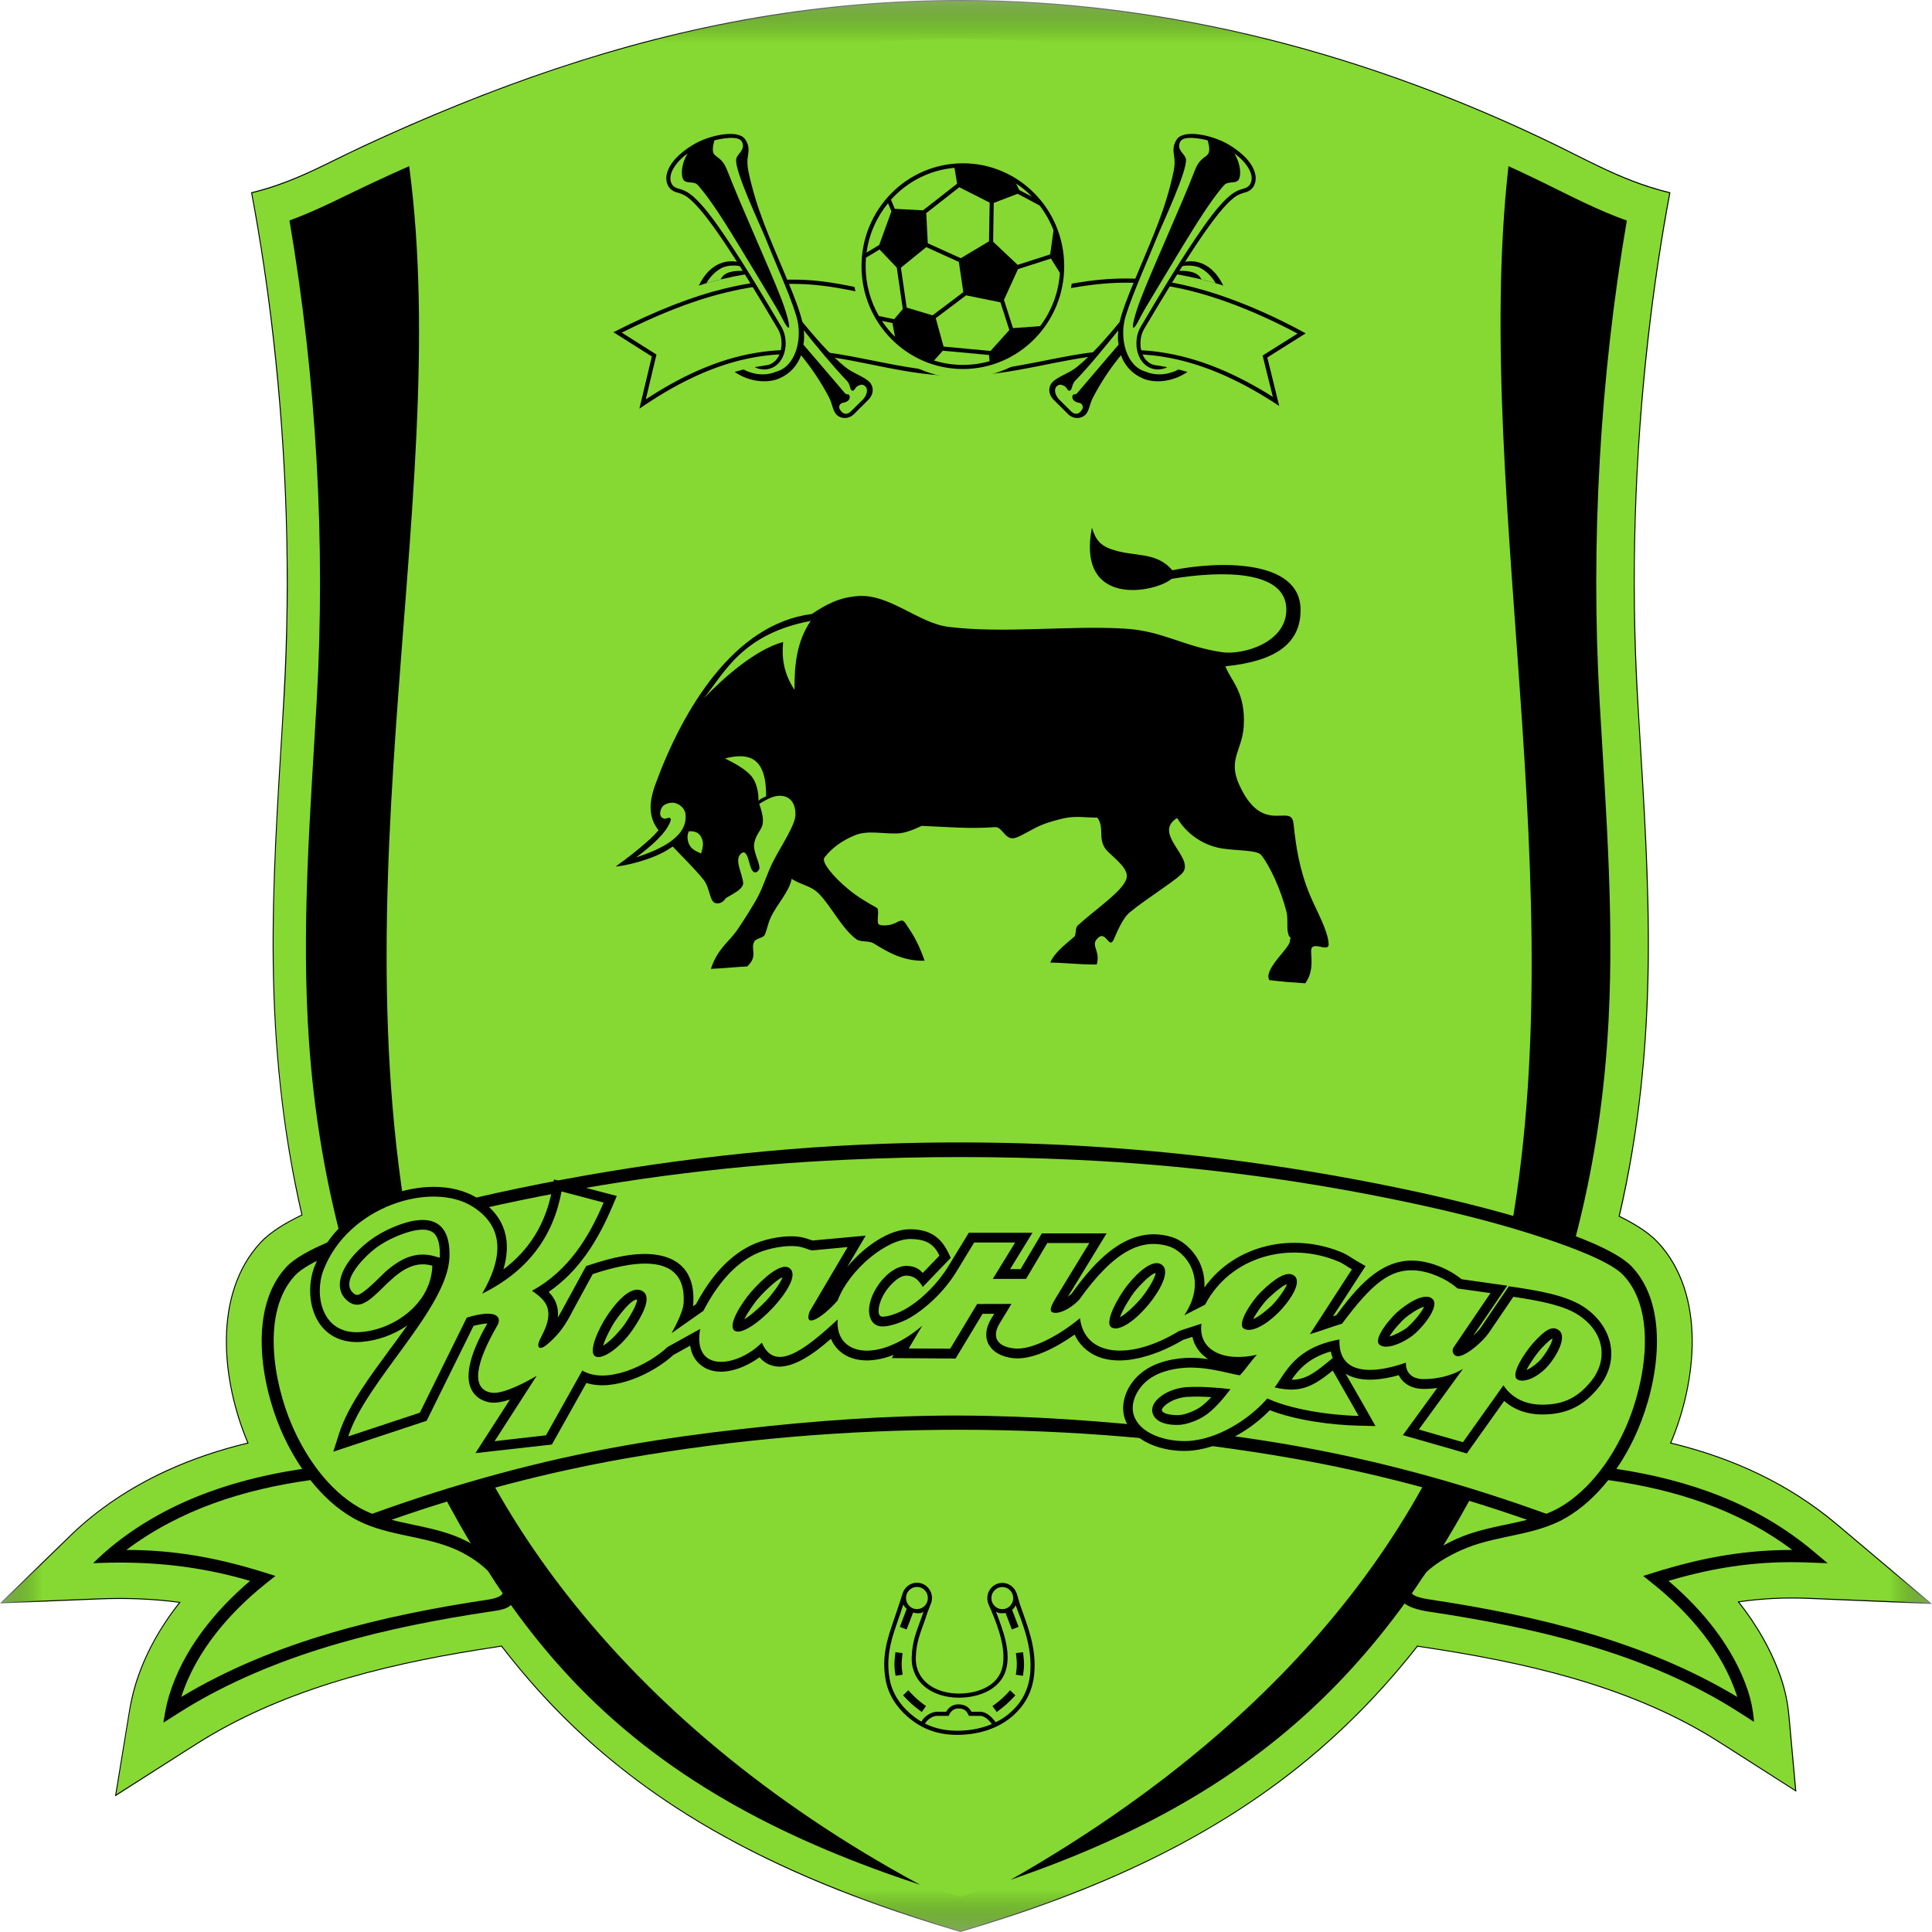 <?xml version="1.0" encoding="UTF-8"?> <svg xmlns="http://www.w3.org/2000/svg" width="23" height="23" viewBox="0 0 23 23" fill="none"> <g clip-path="url(#clip0_28_589)"> <mask id="mask0_28_589" style="mask-type:luminance" maskUnits="userSpaceOnUse" x="0" y="0" width="23" height="23"> <path d="M23 0H0V23H23V0Z" fill="white"></path> </mask> <g mask="url(#mask0_28_589)"> <path fill-rule="evenodd" clip-rule="evenodd" d="M19.283 14.476C19.439 14.553 19.62 14.657 19.74 14.785C20.32 15.407 20.203 16.447 19.897 17.175C20.622 17.351 21.29 17.654 21.868 18.14L23 19.095L21.529 19.034C21.253 19.022 20.98 19.035 20.707 19.074C20.923 19.349 21.101 19.656 21.213 19.99C21.26 20.133 21.289 20.279 21.303 20.43L21.385 21.331L20.63 20.849C20.547 20.797 20.466 20.743 20.382 20.692C19.348 20.06 18.122 19.79 16.94 19.613C16.919 19.61 16.898 19.607 16.877 19.603C16.525 20.051 16.135 20.464 15.705 20.836C14.47 21.902 12.998 22.536 11.455 22.994C11.449 22.996 11.444 22.997 11.438 22.999L11.434 23L11.431 22.999C11.425 22.997 11.419 22.995 11.414 22.994C10.45 22.708 9.491 22.351 8.609 21.861C7.864 21.448 7.192 20.949 6.597 20.333C6.374 20.102 6.165 19.857 5.968 19.602C5.946 19.606 5.923 19.61 5.901 19.613C4.741 19.787 3.542 20.06 2.517 20.659C2.409 20.722 2.304 20.79 2.198 20.857L1.369 21.386L1.53 20.405C1.548 20.288 1.572 20.173 1.606 20.06C1.714 19.701 1.9 19.373 2.129 19.08C1.809 19.038 1.487 19.027 1.164 19.041L0 19.088L0.841 18.271C1.169 17.953 1.564 17.696 1.977 17.506C2.288 17.363 2.612 17.255 2.944 17.175C2.637 16.447 2.52 15.407 3.101 14.785C3.227 14.65 3.423 14.541 3.588 14.461C3.359 13.466 3.259 12.468 3.247 11.447C3.236 10.5 3.3 9.557 3.357 8.612C3.363 8.506 3.369 8.4 3.375 8.294C3.456 6.877 3.409 5.438 3.249 4.029C3.184 3.45 3.098 2.873 2.991 2.301L2.989 2.29L3 2.287C3.302 2.214 3.576 2.098 3.855 1.962C4.008 1.888 4.159 1.812 4.313 1.74C5.819 1.041 7.374 0.485 9.011 0.205C9.813 0.068 10.624 -0 11.438 -0C13.915 -0 16.337 0.653 18.562 1.74C18.714 1.815 18.865 1.893 19.018 1.966C19.297 2.101 19.573 2.214 19.875 2.287L19.886 2.29L19.884 2.301C19.777 2.873 19.691 3.45 19.626 4.029C19.466 5.438 19.419 6.877 19.5 8.294C19.506 8.4 19.512 8.506 19.518 8.612C19.576 9.559 19.639 10.504 19.628 11.454C19.615 12.477 19.515 13.479 19.283 14.476Z" fill="black"></path> </g> <mask id="mask1_28_589" style="mask-type:luminance" maskUnits="userSpaceOnUse" x="0" y="0" width="23" height="23"> <path d="M23 0H0V23H23V0Z" fill="white"></path> </mask> <g mask="url(#mask1_28_589)"> <path fill-rule="evenodd" clip-rule="evenodd" d="M3.002 2.299C3.51 2.176 3.884 1.952 4.318 1.751C6.721 0.635 8.967 0.011 11.437 0.011C13.907 0.011 16.326 0.66 18.557 1.751C18.986 1.961 19.365 2.176 19.872 2.299C19.501 4.284 19.379 6.391 19.488 8.295C19.601 10.276 19.792 12.239 19.269 14.482C19.468 14.58 19.63 14.684 19.731 14.793C20.311 15.415 20.19 16.458 19.881 17.183C20.602 17.356 21.274 17.656 21.86 18.149L22.966 19.081L21.53 19.022C21.236 19.01 20.959 19.025 20.685 19.066C20.907 19.344 21.088 19.655 21.201 19.994C21.249 20.136 21.278 20.281 21.291 20.431L21.371 21.309L20.636 20.839C20.553 20.787 20.471 20.733 20.388 20.682C19.354 20.049 18.123 19.779 16.941 19.602C16.918 19.599 16.895 19.595 16.872 19.59C15.561 21.263 13.883 22.262 11.452 22.983C11.446 22.984 11.44 22.986 11.434 22.988C11.428 22.986 11.422 22.984 11.416 22.983C8.791 22.204 7.185 21.167 5.973 19.59C5.949 19.594 5.924 19.598 5.899 19.602C4.739 19.776 3.536 20.05 2.511 20.649C2.403 20.712 2.298 20.78 2.192 20.847L1.384 21.362L1.54 20.407C1.559 20.291 1.583 20.177 1.617 20.063C1.726 19.7 1.915 19.367 2.151 19.072C1.827 19.027 1.501 19.015 1.163 19.029L0.03 19.075L0.849 18.279C1.175 17.962 1.571 17.705 1.981 17.517C2.296 17.372 2.624 17.263 2.96 17.183C2.65 16.458 2.529 15.415 3.109 14.793C3.216 14.678 3.389 14.569 3.601 14.467C3.083 12.23 3.273 10.271 3.387 8.295C3.496 6.391 3.374 4.284 3.002 2.299Z" fill="#85D932"></path> </g> <mask id="mask2_28_589" style="mask-type:luminance" maskUnits="userSpaceOnUse" x="0" y="0" width="23" height="23"> <path d="M23 0H0V23H23V0Z" fill="white"></path> </mask> <g mask="url(#mask2_28_589)"> <path fill-rule="evenodd" clip-rule="evenodd" d="M10.443 22.26C10.781 22.384 11.101 22.49 11.434 22.579C11.781 22.474 12.085 22.36 12.4 22.247L11.439 21.28L10.443 22.26Z" fill="#85D932"></path> </g> <mask id="mask3_28_589" style="mask-type:luminance" maskUnits="userSpaceOnUse" x="0" y="0" width="23" height="23"> <path d="M23 0H0V23H23V0Z" fill="white"></path> </mask> <g mask="url(#mask3_28_589)"> <path fill-rule="evenodd" clip-rule="evenodd" d="M4.513 18.057L5.774 18.492L5.346 17.746L4.513 18.057Z" fill="#85D932"></path> </g> <mask id="mask4_28_589" style="mask-type:luminance" maskUnits="userSpaceOnUse" x="0" y="0" width="23" height="23"> <path d="M23 0H0V23H23V0Z" fill="white"></path> </mask> <g mask="url(#mask4_28_589)"> <path fill-rule="evenodd" clip-rule="evenodd" d="M17.441 17.721L17.049 18.492L18.383 18.106L17.441 17.721Z" fill="#85D932"></path> </g> <mask id="mask5_28_589" style="mask-type:luminance" maskUnits="userSpaceOnUse" x="0" y="0" width="23" height="23"> <path d="M23 0H0V23H23V0Z" fill="white"></path> </mask> <g mask="url(#mask5_28_589)"> <path fill-rule="evenodd" clip-rule="evenodd" d="M19.367 2.626C19.014 2.5 18.698 2.333 18.346 2.161C18.218 2.099 18.088 2.037 17.958 1.978C17.505 6.003 18.891 11.101 17.813 15.47C17.08 18.436 14.915 20.736 12.03 22.379C14.931 21.382 16.616 19.866 17.985 16.878C18.646 15.438 19.023 13.988 19.134 12.405C19.229 11.046 19.121 9.706 19.043 8.35C18.935 6.461 19.047 4.498 19.367 2.626ZM4.871 1.978C4.734 2.039 4.597 2.101 4.46 2.165C4.107 2.329 3.796 2.497 3.446 2.625C3.766 4.497 3.878 6.461 3.77 8.35C3.693 9.706 3.584 11.046 3.679 12.405C3.79 13.988 4.168 15.438 4.828 16.878C5.358 18.033 5.987 19.145 6.871 20.06C8.01 21.241 9.435 21.938 10.954 22.438C7.245 20.432 5.638 17.72 5.15 15.94C3.813 11.059 5.416 6.052 4.871 1.978Z" fill="black"></path> </g> <mask id="mask6_28_589" style="mask-type:luminance" maskUnits="userSpaceOnUse" x="0" y="0" width="23" height="23"> <path d="M23 0H0V23H23V0Z" fill="white"></path> </mask> <g mask="url(#mask6_28_589)"> <path fill-rule="evenodd" clip-rule="evenodd" d="M9.817 19.636L11.439 18.039L13.036 19.648L11.433 21.238L9.817 19.636Z" fill="#85D932"></path> </g> <mask id="mask7_28_589" style="mask-type:luminance" maskUnits="userSpaceOnUse" x="0" y="0" width="23" height="23"> <path d="M23 0H0V23H23V0Z" fill="white"></path> </mask> <g mask="url(#mask7_28_589)"> <path fill-rule="evenodd" clip-rule="evenodd" d="M9.817 16.391L11.439 14.77L13.036 16.391L11.445 18.006L9.817 16.391Z" fill="#85D932"></path> </g> <mask id="mask8_28_589" style="mask-type:luminance" maskUnits="userSpaceOnUse" x="0" y="0" width="23" height="23"> <path d="M23 0H0V23H23V0Z" fill="white"></path> </mask> <g mask="url(#mask8_28_589)"> <path fill-rule="evenodd" clip-rule="evenodd" d="M15.708 19.032C15.264 19.634 14.752 20.203 14.172 20.716L13.109 19.642L14.713 18.039L15.708 19.032Z" fill="#85D932"></path> </g> <mask id="mask9_28_589" style="mask-type:luminance" maskUnits="userSpaceOnUse" x="0" y="0" width="23" height="23"> <path d="M23 0H0V23H23V0Z" fill="white"></path> </mask> <g mask="url(#mask9_28_589)"> <path fill-rule="evenodd" clip-rule="evenodd" d="M13.073 16.397L14.603 14.907L16.313 16.41L14.702 17.982L13.073 16.397Z" fill="#85D932"></path> </g> <mask id="mask10_28_589" style="mask-type:luminance" maskUnits="userSpaceOnUse" x="0" y="0" width="23" height="23"> <path d="M23 0H0V23H23V0Z" fill="white"></path> </mask> <g mask="url(#mask10_28_589)"> <path fill-rule="evenodd" clip-rule="evenodd" d="M8.673 20.721C8.067 20.179 7.567 19.599 7.149 19.033L8.147 18.027L9.763 19.629L8.673 20.721Z" fill="#85D932"></path> </g> <mask id="mask11_28_589" style="mask-type:luminance" maskUnits="userSpaceOnUse" x="0" y="0" width="23" height="23"> <path d="M23 0H0V23H23V0Z" fill="white"></path> </mask> <g mask="url(#mask11_28_589)"> <path fill-rule="evenodd" clip-rule="evenodd" d="M9.775 16.397L8.244 14.907L6.534 16.41L8.145 17.982L9.775 16.397Z" fill="#85D932"></path> </g> <mask id="mask12_28_589" style="mask-type:luminance" maskUnits="userSpaceOnUse" x="0" y="0" width="23" height="23"> <path d="M23 0H0V23H23V0Z" fill="white"></path> </mask> <g mask="url(#mask12_28_589)"> <path fill-rule="evenodd" clip-rule="evenodd" d="M9.817 13.11L11.439 11.489L13.036 13.11L11.445 14.726L9.817 13.11Z" fill="#85D932"></path> </g> <mask id="mask13_28_589" style="mask-type:luminance" maskUnits="userSpaceOnUse" x="0" y="0" width="23" height="23"> <path d="M23 0H0V23H23V0Z" fill="white"></path> </mask> <g mask="url(#mask13_28_589)"> <path fill-rule="evenodd" clip-rule="evenodd" d="M13.073 13.116L14.603 11.626L16.313 13.129L14.702 14.701L13.073 13.116Z" fill="#85D932"></path> </g> <mask id="mask14_28_589" style="mask-type:luminance" maskUnits="userSpaceOnUse" x="0" y="0" width="23" height="23"> <path d="M23 0H0V23H23V0Z" fill="white"></path> </mask> <g mask="url(#mask14_28_589)"> <path fill-rule="evenodd" clip-rule="evenodd" d="M9.775 13.116L8.244 11.626L6.534 13.129L8.145 14.701L9.775 13.116Z" fill="#85D932"></path> </g> <mask id="mask15_28_589" style="mask-type:luminance" maskUnits="userSpaceOnUse" x="0" y="0" width="23" height="23"> <path d="M23 0H0V23H23V0Z" fill="white"></path> </mask> <g mask="url(#mask15_28_589)"> <path fill-rule="evenodd" clip-rule="evenodd" d="M17.852 12.538C17.831 13.164 17.777 13.785 17.673 14.399L16.346 13.129L17.366 12.105L17.852 12.538Z" fill="#85D932"></path> </g> <mask id="mask16_28_589" style="mask-type:luminance" maskUnits="userSpaceOnUse" x="0" y="0" width="23" height="23"> <path d="M23 0H0V23H23V0Z" fill="white"></path> </mask> <g mask="url(#mask16_28_589)"> <path fill-rule="evenodd" clip-rule="evenodd" d="M5.163 14.412C5.065 13.815 5.013 13.21 4.991 12.598L5.481 12.105L6.519 13.129L5.163 14.412Z" fill="#85D932"></path> </g> <mask id="mask17_28_589" style="mask-type:luminance" maskUnits="userSpaceOnUse" x="0" y="0" width="23" height="23"> <path d="M23 0H0V23H23V0Z" fill="white"></path> </mask> <g mask="url(#mask17_28_589)"> <path fill-rule="evenodd" clip-rule="evenodd" d="M17.54 1.791C15.6 0.955 13.524 0.464 11.407 0.464C9.236 0.464 7.261 0.969 5.297 1.795C5.793 5.164 4.937 8.777 4.982 12.205C6.054 11.854 7.172 11.659 8.303 11.553L8.35 11.549L8.365 11.502C8.421 11.331 8.501 11.234 8.617 11.103C8.644 11.072 8.672 11.04 8.695 11.006C8.742 10.937 8.787 10.867 8.831 10.796L8.924 10.646L8.774 10.736C8.755 10.746 8.737 10.756 8.719 10.767L8.712 10.771L8.707 10.778C8.624 10.883 8.456 10.893 8.386 10.767C8.353 10.705 8.34 10.594 8.299 10.543C8.21 10.433 8.109 10.334 8.01 10.233L7.988 10.21L7.96 10.226C7.678 10.383 7.356 10.414 7.04 10.408C7.259 10.258 7.466 10.097 7.663 9.916C7.67 9.909 7.677 9.903 7.684 9.896L7.708 9.874L7.693 9.845C7.688 9.834 7.683 9.823 7.679 9.811C7.612 9.637 7.646 9.462 7.708 9.293C8.023 8.436 8.638 7.356 9.617 7.211L9.627 7.21L9.635 7.205C9.819 7.084 9.983 7.008 10.206 6.991C10.246 6.989 10.286 6.989 10.326 6.993C10.506 7.01 10.673 7.091 10.833 7.172C10.977 7.246 11.143 7.34 11.305 7.359C11.996 7.444 12.692 7.339 13.385 7.378C13.588 7.39 13.774 7.436 13.968 7.499C14.165 7.564 14.355 7.63 14.562 7.661C14.803 7.697 15.225 7.543 15.21 7.241C15.19 6.831 14.256 6.949 13.999 6.988L13.99 6.99L13.981 6.995C13.851 7.087 13.623 7.132 13.466 7.129C13.128 7.122 12.914 6.943 12.879 6.599C12.858 6.395 12.924 6.169 13.035 5.99C13.04 6.17 13.078 6.371 13.255 6.436C13.424 6.498 13.606 6.487 13.773 6.544C13.849 6.57 13.917 6.607 13.976 6.661L13.992 6.675L14.012 6.671C14.196 6.638 14.386 6.621 14.573 6.621C14.983 6.622 15.583 6.724 15.586 7.257C15.589 7.737 15.221 7.93 14.808 8.006L14.747 8.018L14.778 8.072C14.795 8.1 14.812 8.128 14.825 8.158C14.9 8.318 14.921 8.483 14.909 8.658C14.899 8.799 14.847 8.904 14.815 9.037C14.791 9.133 14.806 9.208 14.845 9.297C14.9 9.418 14.988 9.571 15.128 9.6C15.227 9.62 15.332 9.579 15.419 9.637C15.472 9.673 15.495 9.73 15.501 9.792C15.531 10.082 15.579 10.352 15.693 10.622C15.768 10.799 15.908 11.034 15.92 11.226C15.923 11.275 15.909 11.322 15.869 11.354C15.837 11.38 15.803 11.386 15.762 11.383L15.716 11.379L15.716 11.427C15.718 11.547 15.702 11.643 15.639 11.742L15.685 11.75C16.434 11.864 17.166 12.011 17.86 12.195C17.879 10.771 17.736 9.327 17.609 7.892C17.42 5.754 17.219 3.628 17.54 1.791ZM9.035 11.496C9.544 11.465 10.062 11.45 10.576 11.447C10.501 11.412 10.427 11.369 10.35 11.322L10.345 11.319L10.338 11.317C10.305 11.308 10.321 11.314 10.295 11.312C10.237 11.307 10.182 11.302 10.133 11.265C9.94 11.122 9.844 10.889 9.68 10.717C9.654 10.69 9.625 10.671 9.592 10.655C9.568 10.644 9.544 10.634 9.52 10.624L9.485 10.609L9.466 10.643C9.406 10.756 9.321 10.852 9.267 10.969C9.239 11.03 9.228 11.097 9.204 11.159C9.18 11.221 9.149 11.233 9.093 11.258L9.066 11.27L9.068 11.301C9.069 11.326 9.074 11.352 9.072 11.377C9.069 11.421 9.056 11.461 9.035 11.496ZM11.12 11.447C11.232 11.447 11.343 11.448 11.454 11.45C11.768 11.454 12.079 11.459 12.387 11.467L12.408 11.418C12.462 11.287 12.586 11.186 12.691 11.098L12.704 11.087L12.706 11.071C12.715 11.014 12.717 10.981 12.762 10.94C12.884 10.828 13.24 10.57 13.304 10.448L13.315 10.427L13.304 10.406C13.274 10.35 13.173 10.266 13.123 10.22C13.003 10.106 13.02 10.02 13.007 9.875L13.004 9.837L12.967 9.835C12.87 9.83 12.772 9.823 12.678 9.846C12.567 9.873 12.462 9.902 12.361 9.955C12.283 9.995 12.164 10.072 12.079 10.082C12.039 10.087 12 10.081 11.964 10.062C11.909 10.034 11.897 10.005 11.855 9.965L11.842 9.952L11.824 9.953C11.549 9.968 11.277 9.948 11.003 9.938L10.993 9.938L10.984 9.942C10.893 9.982 10.788 10.023 10.689 10.027C10.548 10.032 10.343 9.988 10.213 10.042C10.114 10.083 10.018 10.141 9.942 10.219L9.917 10.245L9.938 10.275C9.991 10.351 10.091 10.445 10.163 10.504C10.262 10.586 10.374 10.653 10.487 10.716C10.541 10.746 10.555 10.796 10.556 10.855L10.558 10.92L10.616 10.894C10.62 10.892 10.624 10.89 10.628 10.888C10.679 10.859 10.735 10.842 10.791 10.867C10.846 10.891 10.866 10.937 10.898 10.984C10.988 11.113 11.053 11.253 11.104 11.402L11.12 11.447ZM13.159 11.494C13.785 11.522 14.399 11.568 14.998 11.646C14.987 11.539 15.066 11.429 15.129 11.35C15.165 11.304 15.208 11.26 15.241 11.211L15.253 11.192L15.245 11.171C15.238 11.153 15.234 11.134 15.23 11.115C15.215 11.04 15.234 10.958 15.216 10.883C15.169 10.695 15.063 10.416 14.948 10.263L14.94 10.251L14.926 10.247C14.813 10.214 14.648 10.223 14.526 10.203C14.417 10.184 14.311 10.144 14.216 10.087L14.083 10.005L14.156 10.144C14.207 10.239 14.236 10.338 14.173 10.435C14.109 10.534 13.848 10.698 13.744 10.77C13.666 10.825 13.588 10.881 13.515 10.942C13.446 10.998 13.39 11.146 13.352 11.229C13.326 11.283 13.284 11.326 13.222 11.325C13.219 11.325 13.216 11.325 13.213 11.325L13.164 11.322L13.168 11.373C13.173 11.414 13.169 11.454 13.159 11.494ZM9.084 10.104C9.08 10.088 9.077 10.069 9.081 10.053C9.095 9.995 9.124 9.963 9.15 9.913C9.194 9.829 9.192 9.741 9.171 9.651L9.163 9.616L9.195 9.602C9.222 9.589 9.254 9.577 9.284 9.577C9.356 9.578 9.366 9.638 9.366 9.697C9.364 9.775 9.207 10.038 9.163 10.116L9.109 10.21L9.084 10.104Z" fill="#85D932"></path> </g> <mask id="mask18_28_589" style="mask-type:luminance" maskUnits="userSpaceOnUse" x="0" y="0" width="23" height="23"> <path d="M23 0H0V23H23V0Z" fill="white"></path> </mask> <g mask="url(#mask18_28_589)"> <path fill-rule="evenodd" clip-rule="evenodd" d="M3.188 18.779L3.136 18.762C2.574 18.586 2.05 18.489 1.461 18.495L1.375 18.496L1.444 18.443C2.105 17.935 2.881 17.689 3.694 17.576L3.713 17.573L3.724 17.586C3.861 17.762 4.027 17.92 4.22 18.032C4.576 18.238 5.013 18.234 5.393 18.385C5.56 18.452 5.732 18.558 5.858 18.69C5.921 18.755 6.029 18.891 5.992 18.988C5.968 19.052 5.885 19.076 5.824 19.085C4.558 19.275 3.255 19.582 2.149 20.259L2.085 20.298L2.107 20.226C2.275 19.658 2.692 19.173 3.145 18.813L3.188 18.779Z" fill="#85D932"></path> </g> <mask id="mask19_28_589" style="mask-type:luminance" maskUnits="userSpaceOnUse" x="0" y="0" width="23" height="23"> <path d="M23 0H0V23H23V0Z" fill="white"></path> </mask> <g mask="url(#mask19_28_589)"> <path fill-rule="evenodd" clip-rule="evenodd" d="M19.653 18.779L19.696 18.813C20.148 19.173 20.566 19.658 20.734 20.226L20.756 20.298L20.692 20.259C19.585 19.582 18.283 19.275 17.017 19.085C16.956 19.076 16.823 19.059 16.799 18.994C16.763 18.897 16.92 18.755 16.983 18.69C17.109 18.558 17.281 18.452 17.448 18.385C17.828 18.234 18.265 18.238 18.62 18.032C18.814 17.92 18.979 17.762 19.117 17.586L19.127 17.573L19.146 17.576C19.96 17.689 20.735 17.935 21.397 18.443L21.466 18.496L21.38 18.495C20.842 18.49 20.355 18.569 19.839 18.721C19.794 18.734 19.75 18.748 19.705 18.762L19.653 18.779Z" fill="#85D932"></path> </g> <mask id="mask20_28_589" style="mask-type:luminance" maskUnits="userSpaceOnUse" x="0" y="0" width="23" height="23"> <path d="M23 0H0V23H23V0Z" fill="white"></path> </mask> <g mask="url(#mask20_28_589)"> <path fill-rule="evenodd" clip-rule="evenodd" d="M10.08 13.762C10.989 13.72 11.897 13.721 12.806 13.763C14.097 13.824 15.38 13.983 16.647 14.245C17.259 14.372 17.872 14.52 18.465 14.722C18.697 14.801 19.195 14.978 19.358 15.152C19.78 15.605 19.628 16.463 19.407 16.979C19.239 17.37 18.962 17.766 18.592 17.981C18.537 18.014 18.479 18.041 18.42 18.064L18.41 18.067L18.371 18.053C17.477 17.731 16.559 17.473 15.626 17.295C15.547 17.28 15.468 17.265 15.389 17.251C14.928 17.17 14.462 17.107 13.997 17.055C13.149 16.961 12.274 16.898 11.42 16.895C10.567 16.893 9.69 16.959 8.843 17.054C8.377 17.106 7.912 17.17 7.452 17.251C6.437 17.429 5.439 17.704 4.47 18.053L4.431 18.067L4.421 18.064C4.362 18.041 4.304 18.014 4.248 17.982C3.878 17.766 3.601 17.37 3.434 16.979C3.212 16.463 3.06 15.605 3.483 15.152C3.646 14.978 4.143 14.801 4.376 14.722C4.968 14.52 5.581 14.372 6.193 14.245C7.474 13.98 8.774 13.822 10.08 13.762Z" fill="#85D932"></path> </g> <mask id="mask21_28_589" style="mask-type:luminance" maskUnits="userSpaceOnUse" x="0" y="0" width="23" height="23"> <path d="M23 0H0V23H23V0Z" fill="white"></path> </mask> <g mask="url(#mask21_28_589)"> <path fill-rule="evenodd" clip-rule="evenodd" d="M19.863 18.82C20.271 19.167 20.637 19.612 20.809 20.129C20.846 20.241 20.868 20.351 20.879 20.469L20.881 20.498L20.857 20.483C20.772 20.429 20.688 20.374 20.602 20.321C19.517 19.658 18.242 19.371 17.002 19.185C16.901 19.17 16.708 19.128 16.669 19.024C16.615 18.879 16.786 18.72 16.88 18.622C17.017 18.48 17.231 18.362 17.412 18.29C17.661 18.191 17.922 18.159 18.18 18.093C17.271 17.775 16.344 17.53 15.396 17.363C14.085 17.133 12.751 17.021 11.42 17.021C10.09 17.021 8.756 17.133 7.444 17.363C6.497 17.53 5.57 17.775 4.661 18.093C4.918 18.159 5.179 18.191 5.429 18.29C5.61 18.362 5.794 18.477 5.93 18.619C6.024 18.717 6.17 18.91 6.117 19.055C6.078 19.159 5.939 19.17 5.839 19.185C4.626 19.367 3.377 19.658 2.304 20.284C2.192 20.35 2.082 20.421 1.972 20.491L1.945 20.508L1.95 20.476C1.966 20.376 1.984 20.284 2.013 20.186C2.177 19.645 2.554 19.18 2.977 18.82C2.367 18.641 1.782 18.582 1.146 18.608L1.109 18.61L1.136 18.583C1.427 18.3 1.786 18.069 2.152 17.9C2.611 17.689 3.101 17.562 3.598 17.487C3.498 17.341 3.412 17.182 3.342 17.019C3.103 16.462 2.956 15.569 3.41 15.082C3.788 14.677 5.591 14.266 6.174 14.146C7.594 13.852 9.05 13.669 10.499 13.617C11.13 13.594 11.764 13.595 12.395 13.619C13.826 13.673 15.264 13.855 16.667 14.146C17.25 14.266 19.052 14.677 19.43 15.083C19.885 15.569 19.738 16.462 19.499 17.019C19.429 17.183 19.343 17.341 19.243 17.487C20.107 17.618 20.915 17.9 21.595 18.473L21.758 18.61L21.547 18.602C20.953 18.577 20.431 18.652 19.863 18.82ZM4.431 18.021L4.455 18.013C5.427 17.662 6.428 17.387 7.444 17.208C7.906 17.127 8.372 17.063 8.838 17.011C9.687 16.915 10.566 16.849 11.42 16.852C12.276 16.854 13.152 16.918 14.002 17.012C14.468 17.064 14.934 17.127 15.396 17.208C15.476 17.222 15.555 17.237 15.634 17.252C16.569 17.43 17.489 17.689 18.385 18.013L18.409 18.021C18.465 17.999 18.519 17.974 18.571 17.944C18.933 17.733 19.204 17.344 19.368 16.961C19.581 16.463 19.735 15.62 19.327 15.182C19.171 15.015 18.674 14.839 18.451 14.763C17.86 14.562 17.249 14.414 16.639 14.288C15.373 14.026 14.093 13.867 12.804 13.807C11.896 13.764 10.989 13.764 10.082 13.806C8.778 13.865 7.481 14.023 6.202 14.288C5.592 14.414 4.98 14.562 4.389 14.763C4.167 14.839 3.67 15.015 3.514 15.182C3.105 15.62 3.259 16.463 3.473 16.961C3.637 17.344 3.907 17.733 4.27 17.944C4.322 17.974 4.376 17.999 4.431 18.021ZM19.146 17.62C19.005 17.797 18.837 17.956 18.642 18.069C18.279 18.28 17.847 18.273 17.464 18.426C17.309 18.487 17.106 18.595 16.982 18.715C16.931 18.78 16.867 18.887 16.809 18.966C16.826 19.012 16.981 19.035 17.023 19.042C18.283 19.231 19.577 19.536 20.682 20.202C20.51 19.659 20.105 19.194 19.669 18.847L19.562 18.761L19.692 18.721C19.737 18.706 19.782 18.693 19.827 18.68C20.333 18.531 20.812 18.451 21.337 18.452C20.69 17.967 19.935 17.731 19.146 17.62ZM2.158 20.202C3.263 19.536 4.558 19.231 5.818 19.042C5.86 19.035 5.967 19.014 5.984 18.968C5.947 18.916 5.848 18.765 5.81 18.703C5.69 18.584 5.531 18.487 5.377 18.426C4.994 18.273 4.561 18.28 4.199 18.069C4.003 17.956 3.835 17.797 3.695 17.62C2.905 17.731 2.151 17.967 1.504 18.452C2.08 18.451 2.596 18.547 3.148 18.72L3.279 18.761L3.171 18.847C2.735 19.194 2.331 19.659 2.158 20.202Z" fill="black"></path> </g> <mask id="mask22_28_589" style="mask-type:luminance" maskUnits="userSpaceOnUse" x="0" y="0" width="23" height="23"> <path d="M23 0H0V23H23V0Z" fill="white"></path> </mask> <g mask="url(#mask22_28_589)"> <path fill-rule="evenodd" clip-rule="evenodd" d="M9.663 7.31C9.842 7.191 9.994 7.112 10.213 7.096C10.591 7.068 10.936 7.42 11.293 7.463C11.953 7.544 12.714 7.445 13.379 7.483C13.84 7.508 14.082 7.695 14.546 7.764C14.801 7.802 15.333 7.646 15.313 7.236C15.291 6.795 14.569 6.788 13.947 6.891C13.769 7.049 12.812 7.252 12.999 6.282C13.045 6.437 13.111 6.495 13.22 6.535C13.497 6.637 13.759 6.557 13.956 6.789C14.471 6.682 15.48 6.643 15.483 7.258C15.486 7.664 15.181 7.873 14.588 7.932C14.653 8.106 14.833 8.24 14.806 8.652C14.787 8.933 14.616 9.04 14.752 9.341C15.033 9.964 15.372 9.55 15.399 9.803C15.427 10.07 15.468 10.356 15.598 10.664C15.679 10.854 15.807 11.076 15.817 11.234C15.826 11.358 15.598 11.172 15.609 11.333C15.617 11.464 15.626 11.583 15.539 11.706C15.385 11.696 15.265 11.687 15.111 11.668C15.04 11.544 15.334 11.304 15.354 11.214C15.376 11.114 15.352 11.203 15.331 11.094C15.319 11.033 15.334 10.931 15.316 10.857C15.249 10.591 15.115 10.303 15.014 10.179C14.964 10.117 14.727 10.13 14.543 10.1C14.283 10.056 14.101 9.889 14.014 9.738C13.719 9.919 14.204 10.198 14.088 10.378C14.031 10.464 13.661 10.686 13.45 10.861C13.361 10.934 13.297 11.101 13.259 11.184C13.199 11.315 13.164 11.043 13.052 11.187C12.993 11.263 13.102 11.329 13.056 11.482C12.845 11.484 12.714 11.463 12.503 11.459C12.55 11.346 12.669 11.254 12.788 11.152C12.815 11.128 12.796 11.049 12.831 11.017C13.049 10.818 13.364 10.611 13.41 10.461C13.441 10.357 13.314 10.256 13.194 10.143C13.051 10.009 13.159 9.856 13.063 9.734C12.925 9.734 12.8 9.709 12.654 9.744C12.54 9.772 12.434 9.799 12.314 9.862C12.208 9.917 12.12 9.972 12.066 9.979C11.962 9.992 11.931 9.843 11.848 9.847C11.504 9.869 11.316 9.845 10.972 9.832C10.875 9.878 10.771 9.919 10.685 9.922C10.512 9.929 10.331 9.88 10.174 9.945C10.03 10.005 9.906 10.091 9.817 10.206C9.77 10.255 9.914 10.433 10.098 10.585C10.207 10.676 10.332 10.748 10.437 10.807C10.48 10.831 10.422 10.993 10.469 11.009C10.51 11.024 10.604 11.021 10.678 10.979C10.761 10.933 10.766 10.974 10.814 11.044C10.899 11.166 10.959 11.297 11.007 11.437C10.745 11.445 10.557 11.326 10.399 11.23C10.341 11.195 10.246 11.22 10.194 11.181C10.024 11.055 9.9 10.797 9.754 10.645C9.658 10.543 9.549 10.541 9.424 10.463C9.399 10.612 9.249 10.764 9.174 10.925C9.143 10.993 9.138 11.043 9.108 11.121C9.089 11.174 9.004 11.162 8.978 11.212C8.932 11.301 9.029 11.38 8.896 11.505C8.767 11.511 8.603 11.529 8.463 11.534C8.542 11.293 8.678 11.215 8.78 11.066C8.852 10.96 8.925 10.844 8.99 10.734C9.085 10.575 9.128 10.4 9.209 10.246C9.311 10.051 9.469 9.819 9.47 9.697C9.47 9.528 9.375 9.474 9.286 9.473C9.194 9.472 9.104 9.532 9.039 9.57C9.147 9.881 9.027 9.844 8.981 10.027C8.956 10.129 9.041 10.252 9.041 10.333C9.041 10.356 9.008 10.4 8.974 10.381C8.935 10.357 8.923 10.27 8.905 10.217C8.884 10.155 8.859 10.132 8.826 10.158C8.734 10.233 8.836 10.386 8.848 10.515C8.839 10.588 8.749 10.627 8.638 10.694C8.61 10.752 8.514 10.785 8.477 10.716C8.445 10.659 8.431 10.541 8.379 10.477C8.262 10.332 8.129 10.206 8.009 10.078C7.994 10.088 7.978 10.098 7.962 10.108C7.763 10.239 7.42 10.312 7.329 10.316C7.464 10.219 7.606 10.11 7.733 9.994C7.771 9.959 7.807 9.922 7.839 9.885C7.813 9.848 7.789 9.81 7.775 9.774C7.721 9.632 7.747 9.487 7.805 9.33C8.126 8.455 8.733 7.427 9.663 7.31ZM8.201 9.896C8.175 9.944 8.182 10.014 8.21 10.063C8.236 10.11 8.282 10.132 8.347 10.161C8.366 10.091 8.387 10.027 8.34 9.952C8.308 9.901 8.25 9.894 8.201 9.896ZM8.631 9.029C8.765 9.096 8.863 9.153 8.932 9.225C9.012 9.309 9.031 9.441 9.03 9.534C9.059 9.503 9.091 9.495 9.12 9.48C9.126 8.979 8.879 8.967 8.631 9.029ZM8.378 8.314C8.624 8.011 8.832 7.547 9.651 7.392C9.488 7.632 9.455 7.908 9.459 8.213C9.329 8.017 9.305 7.833 9.323 7.643C8.994 7.731 8.611 8.071 8.378 8.314ZM7.884 9.606C7.904 9.576 7.959 9.556 8.005 9.556C8.079 9.556 8.15 9.622 8.159 9.681C8.201 9.96 7.858 10.114 7.572 10.208C7.774 10.057 7.926 9.918 7.979 9.784C7.997 9.739 7.976 9.724 7.935 9.743C7.913 9.753 7.882 9.74 7.871 9.724C7.847 9.691 7.863 9.638 7.884 9.606Z" fill="black"></path> </g> <mask id="mask23_28_589" style="mask-type:luminance" maskUnits="userSpaceOnUse" x="0" y="0" width="23" height="23"> <path d="M23 0H0V23H23V0Z" fill="white"></path> </mask> <g mask="url(#mask23_28_589)"> <path fill-rule="evenodd" clip-rule="evenodd" d="M15.218 4.31L15.411 5.092L15.167 4.93C14.743 4.65 14.28 4.424 13.774 4.354C13.391 4.301 13.037 4.345 12.661 4.418C12.251 4.496 11.862 4.587 11.441 4.591C10.976 4.596 10.563 4.491 10.112 4.406C9.746 4.337 9.404 4.302 9.034 4.362C8.54 4.442 8.086 4.679 7.676 4.96L7.431 5.129L7.629 4.298L7.069 3.944L7.251 3.851C7.671 3.637 8.126 3.438 8.585 3.326C9.13 3.193 9.557 3.178 10.104 3.283C10.298 3.321 10.489 3.365 10.684 3.398C10.918 3.437 11.149 3.456 11.386 3.456C11.792 3.456 12.142 3.381 12.535 3.301C12.95 3.218 13.311 3.174 13.736 3.216C14.367 3.279 15.045 3.564 15.598 3.865L15.773 3.96L15.218 4.31Z" fill="#85D932"></path> </g> <mask id="mask24_28_589" style="mask-type:luminance" maskUnits="userSpaceOnUse" x="-7" y="-20" width="34" height="34"> <path d="M9.948 13.305L26.212 -3.205L10.191 -19.468L-6.073 -2.959L9.948 13.305Z" fill="white"></path> </mask> <g mask="url(#mask24_28_589)"> <path d="M13.76 4.126L13.974 3.908L13.76 3.691L13.545 3.908L13.76 4.126Z" fill="#85D932"></path> </g> <mask id="mask25_28_589" style="mask-type:luminance" maskUnits="userSpaceOnUse" x="-6" y="-20" width="33" height="33"> <path d="M10.706 12.987L26.967 -3.525L10.944 -19.786L-5.317 -3.274L10.706 12.987Z" fill="white"></path> </mask> <g mask="url(#mask25_28_589)"> <path d="M14.203 4.126L14.418 3.908L14.203 3.69L13.988 3.908L14.203 4.126Z" fill="#85D932"></path> </g> <mask id="mask26_28_589" style="mask-type:luminance" maskUnits="userSpaceOnUse" x="-5" y="-21" width="33" height="34"> <path d="M11.46 12.667L27.726 -3.84L11.707 -20.105L-4.558 -3.599L11.46 12.667Z" fill="white"></path> </mask> <g mask="url(#mask26_28_589)"> <path d="M14.646 4.125L14.861 3.908L14.646 3.69L14.431 3.908L14.646 4.125Z" fill="#85D932"></path> </g> <mask id="mask27_28_589" style="mask-type:luminance" maskUnits="userSpaceOnUse" x="0" y="0" width="23" height="23"> <path d="M23 0H0V23H23V0Z" fill="white"></path> </mask> <g mask="url(#mask27_28_589)"> <path fill-rule="evenodd" clip-rule="evenodd" d="M15.224 3.827C15.162 3.797 15.1 3.768 15.04 3.741L14.875 3.908L15.089 4.126L15.304 3.908L15.224 3.827Z" fill="#85D932"></path> </g> <mask id="mask28_28_589" style="mask-type:luminance" maskUnits="userSpaceOnUse" x="0" y="0" width="23" height="23"> <path d="M23 0H0V23H23V0Z" fill="white"></path> </mask> <g mask="url(#mask28_28_589)"> <path fill-rule="evenodd" clip-rule="evenodd" d="M15.439 4.031L15.52 3.98C15.459 3.947 15.399 3.916 15.341 3.886L15.318 3.908L15.439 4.031Z" fill="#85D932"></path> </g> <mask id="mask29_28_589" style="mask-type:luminance" maskUnits="userSpaceOnUse" x="0" y="0" width="23" height="23"> <path d="M23 0H0V23H23V0Z" fill="white"></path> </mask> <g mask="url(#mask29_28_589)"> <path fill-rule="evenodd" clip-rule="evenodd" d="M13.899 3.382C13.848 3.374 13.798 3.368 13.749 3.363C13.715 3.36 13.681 3.357 13.647 3.355L13.545 3.458L13.76 3.676L13.974 3.458L13.899 3.382Z" fill="#85D932"></path> </g> <mask id="mask30_28_589" style="mask-type:luminance" maskUnits="userSpaceOnUse" x="0" y="0" width="23" height="23"> <path d="M23 0H0V23H23V0Z" fill="white"></path> </mask> <g mask="url(#mask30_28_589)"> <path fill-rule="evenodd" clip-rule="evenodd" d="M14.384 3.492C14.263 3.456 14.148 3.428 14.039 3.407L13.988 3.458L14.203 3.676L14.384 3.492Z" fill="#85D932"></path> </g> <mask id="mask31_28_589" style="mask-type:luminance" maskUnits="userSpaceOnUse" x="0" y="0" width="23" height="23"> <path d="M23 0H0V23H23V0Z" fill="white"></path> </mask> <g mask="url(#mask31_28_589)"> <path fill-rule="evenodd" clip-rule="evenodd" d="M14.716 3.605C14.642 3.577 14.571 3.552 14.501 3.529L14.646 3.676L14.716 3.605Z" fill="#85D932"></path> </g> <mask id="mask32_28_589" style="mask-type:luminance" maskUnits="userSpaceOnUse" x="0" y="0" width="23" height="23"> <path d="M23 0H0V23H23V0Z" fill="white"></path> </mask> <g mask="url(#mask32_28_589)"> <path fill-rule="evenodd" clip-rule="evenodd" d="M13.707 4.194C13.747 4.199 13.787 4.204 13.828 4.211L13.76 4.141L13.707 4.194Z" fill="#85D932"></path> </g> <mask id="mask33_28_589" style="mask-type:luminance" maskUnits="userSpaceOnUse" x="0" y="0" width="23" height="23"> <path d="M23 0H0V23H23V0Z" fill="white"></path> </mask> <g mask="url(#mask33_28_589)"> <path fill-rule="evenodd" clip-rule="evenodd" d="M14.082 4.264C14.187 4.291 14.295 4.326 14.407 4.369L14.417 4.358L14.203 4.141L14.082 4.264Z" fill="#85D932"></path> </g> <mask id="mask34_28_589" style="mask-type:luminance" maskUnits="userSpaceOnUse" x="0" y="0" width="23" height="23"> <path d="M23 0H0V23H23V0Z" fill="white"></path> </mask> <g mask="url(#mask34_28_589)"> <path fill-rule="evenodd" clip-rule="evenodd" d="M14.465 4.393C14.546 4.426 14.63 4.464 14.715 4.507L14.861 4.358L14.646 4.141L14.432 4.358L14.465 4.393Z" fill="#85D932"></path> </g> <mask id="mask35_28_589" style="mask-type:luminance" maskUnits="userSpaceOnUse" x="0" y="0" width="23" height="23"> <path d="M23 0H0V23H23V0Z" fill="white"></path> </mask> <g mask="url(#mask35_28_589)"> <path fill-rule="evenodd" clip-rule="evenodd" d="M15.147 4.518L15.087 4.256L15.158 4.211L15.089 4.141L14.875 4.358L15.089 4.576L15.147 4.518Z" fill="#85D932"></path> </g> <mask id="mask36_28_589" style="mask-type:luminance" maskUnits="userSpaceOnUse" x="0" y="0" width="23" height="23"> <path d="M23 0H0V23H23V0Z" fill="white"></path> </mask> <g mask="url(#mask36_28_589)"> <path fill-rule="evenodd" clip-rule="evenodd" d="M15.011 4.67C15.077 4.709 15.143 4.751 15.211 4.795L15.186 4.689L15.089 4.591L15.011 4.67Z" fill="#85D932"></path> </g> <mask id="mask37_28_589" style="mask-type:luminance" maskUnits="userSpaceOnUse" x="0" y="0" width="23" height="23"> <path d="M23 0H0V23H23V0Z" fill="white"></path> </mask> <g mask="url(#mask37_28_589)"> <path fill-rule="evenodd" clip-rule="evenodd" d="M13.479 3.564L13.265 3.782L13.479 3.999V3.564Z" fill="#85D932"></path> </g> <mask id="mask38_28_589" style="mask-type:luminance" maskUnits="userSpaceOnUse" x="-10" y="-9" width="33" height="34"> <path d="M22.715 8.261L6.454 -8.251L-9.569 8.01L6.692 24.522L22.715 8.261Z" fill="white"></path> </mask> <g mask="url(#mask38_28_589)"> <path d="M13.251 3.781L13.036 3.564L12.822 3.781L13.036 3.999L13.251 3.781Z" fill="#85D932"></path> </g> <mask id="mask39_28_589" style="mask-type:luminance" maskUnits="userSpaceOnUse" x="0" y="0" width="23" height="23"> <path d="M23 0H0V23H23V0Z" fill="white"></path> </mask> <g mask="url(#mask39_28_589)"> <path fill-rule="evenodd" clip-rule="evenodd" d="M12.807 3.782L12.592 3.564L12.378 3.782L12.592 3.999L12.807 3.782Z" fill="#85D932"></path> </g> <mask id="mask40_28_589" style="mask-type:luminance" maskUnits="userSpaceOnUse" x="-10" y="-8" width="33" height="34"> <path d="M22.456 8.898L6.195 -7.614L-9.829 8.647L6.432 25.159L22.456 8.898Z" fill="white"></path> </mask> <g mask="url(#mask40_28_589)"> <path d="M12.364 3.781L12.149 3.564L11.935 3.781L12.149 3.999L12.364 3.781Z" fill="#85D932"></path> </g> <mask id="mask41_28_589" style="mask-type:luminance" maskUnits="userSpaceOnUse" x="-10" y="-8" width="33" height="34"> <path d="M22.325 9.216L6.064 -7.295L-9.96 8.966L6.301 25.477L22.325 9.216Z" fill="white"></path> </mask> <g mask="url(#mask41_28_589)"> <path d="M11.92 3.782L11.705 3.564L11.491 3.782L11.705 4L11.92 3.782Z" fill="#85D932"></path> </g> <mask id="mask42_28_589" style="mask-type:luminance" maskUnits="userSpaceOnUse" x="0" y="0" width="23" height="23"> <path d="M23 0H0V23H23V0Z" fill="white"></path> </mask> <g mask="url(#mask42_28_589)"> <path fill-rule="evenodd" clip-rule="evenodd" d="M13.479 3.347C13.411 3.345 13.345 3.345 13.28 3.347L13.479 3.549V3.347Z" fill="#85D932"></path> </g> <mask id="mask43_28_589" style="mask-type:luminance" maskUnits="userSpaceOnUse" x="0" y="0" width="23" height="23"> <path d="M23 0H0V23H23V0Z" fill="white"></path> </mask> <g mask="url(#mask43_28_589)"> <path fill-rule="evenodd" clip-rule="evenodd" d="M13.233 3.349C13.107 3.355 12.988 3.368 12.872 3.383L13.036 3.549L13.233 3.349Z" fill="#85D932"></path> </g> <mask id="mask44_28_589" style="mask-type:luminance" maskUnits="userSpaceOnUse" x="0" y="0" width="23" height="23"> <path d="M23 0H0V23H23V0Z" fill="white"></path> </mask> <g mask="url(#mask44_28_589)"> <path fill-rule="evenodd" clip-rule="evenodd" d="M12.736 3.403C12.654 3.416 12.572 3.431 12.49 3.446L12.592 3.549L12.736 3.403Z" fill="#85D932"></path> </g> <mask id="mask45_28_589" style="mask-type:luminance" maskUnits="userSpaceOnUse" x="0" y="0" width="23" height="23"> <path d="M23 0H0V23H23V0Z" fill="white"></path> </mask> <g mask="url(#mask45_28_589)"> <path fill-rule="evenodd" clip-rule="evenodd" d="M12.201 3.497C12.171 3.502 12.142 3.507 12.112 3.512L12.149 3.549L12.201 3.497Z" fill="#85D932"></path> </g> <mask id="mask46_28_589" style="mask-type:luminance" maskUnits="userSpaceOnUse" x="0" y="0" width="23" height="23"> <path d="M23 0H0V23H23V0Z" fill="white"></path> </mask> <g mask="url(#mask46_28_589)"> <path fill-rule="evenodd" clip-rule="evenodd" d="M13.314 4.181C13.368 4.179 13.424 4.178 13.479 4.18V4.014L13.314 4.181Z" fill="#85D932"></path> </g> <mask id="mask47_28_589" style="mask-type:luminance" maskUnits="userSpaceOnUse" x="0" y="0" width="23" height="23"> <path d="M23 0H0V23H23V0Z" fill="white"></path> </mask> <g mask="url(#mask47_28_589)"> <path fill-rule="evenodd" clip-rule="evenodd" d="M12.825 4.235C12.95 4.214 13.077 4.197 13.207 4.187L13.036 4.014L12.821 4.232L12.825 4.235Z" fill="#85D932"></path> </g> <mask id="mask48_28_589" style="mask-type:luminance" maskUnits="userSpaceOnUse" x="0" y="0" width="23" height="23"> <path d="M23 0H0V23H23V0Z" fill="white"></path> </mask> <g mask="url(#mask48_28_589)"> <path fill-rule="evenodd" clip-rule="evenodd" d="M12.452 4.307C12.568 4.283 12.683 4.26 12.799 4.24L12.807 4.232L12.592 4.014L12.378 4.232L12.452 4.307Z" fill="#85D932"></path> </g> <mask id="mask49_28_589" style="mask-type:luminance" maskUnits="userSpaceOnUse" x="0" y="0" width="23" height="23"> <path d="M23 0H0V23H23V0Z" fill="white"></path> </mask> <g mask="url(#mask49_28_589)"> <path fill-rule="evenodd" clip-rule="evenodd" d="M12.08 4.379C12.137 4.369 12.193 4.359 12.249 4.348L12.364 4.232L12.149 4.014L11.935 4.232L12.08 4.379Z" fill="#85D932"></path> </g> <mask id="mask50_28_589" style="mask-type:luminance" maskUnits="userSpaceOnUse" x="-11" y="-6" width="33" height="34"> <path d="M21.65 11.125L5.385 -5.381L-10.634 10.884L5.632 27.391L21.65 11.125Z" fill="white"></path> </mask> <g mask="url(#mask50_28_589)"> <path d="M9.308 3.908L9.093 3.69L8.878 3.908L9.093 4.126L9.308 3.908Z" fill="#85D932"></path> </g> <mask id="mask51_28_589" style="mask-type:luminance" maskUnits="userSpaceOnUse" x="-11" y="-6" width="33" height="34"> <path d="M21.518 11.447L5.257 -5.064L-10.766 11.197L5.495 27.708L21.518 11.447Z" fill="white"></path> </mask> <g mask="url(#mask51_28_589)"> <path d="M8.864 3.908L8.649 3.691L8.435 3.908L8.649 4.126L8.864 3.908Z" fill="#85D932"></path> </g> <mask id="mask52_28_589" style="mask-type:luminance" maskUnits="userSpaceOnUse" x="-11" y="-5" width="33" height="34"> <path d="M21.391 11.762L5.125 -4.745L-10.893 11.52L5.372 28.027L21.391 11.762Z" fill="white"></path> </mask> <g mask="url(#mask52_28_589)"> <path d="M8.421 3.908L8.206 3.69L7.992 3.908L8.206 4.126L8.421 3.908Z" fill="#85D932"></path> </g> <mask id="mask53_28_589" style="mask-type:luminance" maskUnits="userSpaceOnUse" x="0" y="0" width="23" height="23"> <path d="M23 0H0V23H23V0Z" fill="white"></path> </mask> <g mask="url(#mask53_28_589)"> <path fill-rule="evenodd" clip-rule="evenodd" d="M7.628 3.827C7.69 3.797 7.752 3.768 7.812 3.741L7.977 3.908L7.762 4.126L7.548 3.908L7.628 3.827Z" fill="#85D932"></path> </g> <mask id="mask54_28_589" style="mask-type:luminance" maskUnits="userSpaceOnUse" x="0" y="0" width="23" height="23"> <path d="M23 0H0V23H23V0Z" fill="white"></path> </mask> <g mask="url(#mask54_28_589)"> <path fill-rule="evenodd" clip-rule="evenodd" d="M7.412 4.031L7.332 3.98C7.393 3.947 7.453 3.916 7.511 3.886L7.534 3.908L7.412 4.031Z" fill="#85D932"></path> </g> <mask id="mask55_28_589" style="mask-type:luminance" maskUnits="userSpaceOnUse" x="0" y="0" width="23" height="23"> <path d="M23 0H0V23H23V0Z" fill="white"></path> </mask> <g mask="url(#mask55_28_589)"> <path fill-rule="evenodd" clip-rule="evenodd" d="M8.953 3.382C9.004 3.374 9.054 3.368 9.103 3.363C9.137 3.36 9.171 3.357 9.205 3.355L9.307 3.458L9.092 3.676L8.878 3.458L8.953 3.382Z" fill="#85D932"></path> </g> <mask id="mask56_28_589" style="mask-type:luminance" maskUnits="userSpaceOnUse" x="0" y="0" width="23" height="23"> <path d="M23 0H0V23H23V0Z" fill="white"></path> </mask> <g mask="url(#mask56_28_589)"> <path fill-rule="evenodd" clip-rule="evenodd" d="M8.468 3.492C8.589 3.456 8.704 3.428 8.813 3.407L8.864 3.458L8.649 3.676L8.468 3.492Z" fill="#85D932"></path> </g> <mask id="mask57_28_589" style="mask-type:luminance" maskUnits="userSpaceOnUse" x="0" y="0" width="23" height="23"> <path d="M23 0H0V23H23V0Z" fill="white"></path> </mask> <g mask="url(#mask57_28_589)"> <path fill-rule="evenodd" clip-rule="evenodd" d="M8.136 3.605C8.21 3.577 8.281 3.552 8.351 3.529L8.206 3.676L8.136 3.605Z" fill="#85D932"></path> </g> <mask id="mask58_28_589" style="mask-type:luminance" maskUnits="userSpaceOnUse" x="0" y="0" width="23" height="23"> <path d="M23 0H0V23H23V0Z" fill="white"></path> </mask> <g mask="url(#mask58_28_589)"> <path fill-rule="evenodd" clip-rule="evenodd" d="M9.145 4.194C9.105 4.199 9.065 4.204 9.024 4.211L9.093 4.141L9.145 4.194Z" fill="#85D932"></path> </g> <mask id="mask59_28_589" style="mask-type:luminance" maskUnits="userSpaceOnUse" x="0" y="0" width="23" height="23"> <path d="M23 0H0V23H23V0Z" fill="white"></path> </mask> <g mask="url(#mask59_28_589)"> <path fill-rule="evenodd" clip-rule="evenodd" d="M8.77 4.264C8.666 4.291 8.557 4.326 8.445 4.369L8.435 4.358L8.649 4.141L8.77 4.264Z" fill="#85D932"></path> </g> <mask id="mask60_28_589" style="mask-type:luminance" maskUnits="userSpaceOnUse" x="0" y="0" width="23" height="23"> <path d="M23 0H0V23H23V0Z" fill="white"></path> </mask> <g mask="url(#mask60_28_589)"> <path fill-rule="evenodd" clip-rule="evenodd" d="M8.387 4.393C8.306 4.426 8.222 4.464 8.137 4.507L7.991 4.358L8.206 4.141L8.42 4.358L8.387 4.393Z" fill="#85D932"></path> </g> <mask id="mask61_28_589" style="mask-type:luminance" maskUnits="userSpaceOnUse" x="0" y="0" width="23" height="23"> <path d="M23 0H0V23H23V0Z" fill="white"></path> </mask> <g mask="url(#mask61_28_589)"> <path fill-rule="evenodd" clip-rule="evenodd" d="M7.705 4.518L7.765 4.256L7.694 4.211L7.762 4.141L7.977 4.358L7.762 4.576L7.705 4.518Z" fill="#85D932"></path> </g> <mask id="mask62_28_589" style="mask-type:luminance" maskUnits="userSpaceOnUse" x="0" y="0" width="23" height="23"> <path d="M23 0H0V23H23V0Z" fill="white"></path> </mask> <g mask="url(#mask62_28_589)"> <path fill-rule="evenodd" clip-rule="evenodd" d="M7.841 4.67C7.776 4.709 7.709 4.751 7.641 4.795L7.666 4.689L7.763 4.591L7.841 4.67Z" fill="#85D932"></path> </g> <mask id="mask63_28_589" style="mask-type:luminance" maskUnits="userSpaceOnUse" x="0" y="0" width="23" height="23"> <path d="M23 0H0V23H23V0Z" fill="white"></path> </mask> <g mask="url(#mask63_28_589)"> <path fill-rule="evenodd" clip-rule="evenodd" d="M9.373 3.564L9.588 3.782L9.373 3.999V3.564Z" fill="#85D932"></path> </g> <mask id="mask64_28_589" style="mask-type:luminance" maskUnits="userSpaceOnUse" x="-13" y="-17" width="33" height="33"> <path d="M3.13 15.919L19.391 -0.592L3.368 -16.853L-12.893 -0.342L3.13 15.919Z" fill="white"></path> </mask> <g mask="url(#mask64_28_589)"> <path d="M9.816 3.999L10.031 3.781L9.816 3.564L9.602 3.781L9.816 3.999Z" fill="#85D932"></path> </g> <mask id="mask65_28_589" style="mask-type:luminance" maskUnits="userSpaceOnUse" x="-13" y="-18" width="34" height="34"> <path d="M3.885 15.6L20.149 -0.909L4.128 -17.172L-12.136 -0.663L3.885 15.6Z" fill="white"></path> </mask> <g mask="url(#mask65_28_589)"> <path d="M10.26 3.999L10.474 3.782L10.26 3.564L10.045 3.782L10.26 3.999Z" fill="#85D932"></path> </g> <mask id="mask66_28_589" style="mask-type:luminance" maskUnits="userSpaceOnUse" x="-12" y="-18" width="33" height="34"> <path d="M4.644 15.283L20.904 -1.229L4.881 -17.49L-11.38 -0.978L4.644 15.283Z" fill="white"></path> </mask> <g mask="url(#mask66_28_589)"> <path d="M10.703 3.999L10.918 3.781L10.703 3.563L10.488 3.781L10.703 3.999Z" fill="#85D932"></path> </g> <mask id="mask67_28_589" style="mask-type:luminance" maskUnits="userSpaceOnUse" x="-11" y="-18" width="33" height="33"> <path d="M5.401 14.965L21.662 -1.546L5.639 -17.807L-10.622 -1.296L5.401 14.965Z" fill="white"></path> </mask> <g mask="url(#mask67_28_589)"> <path d="M11.147 4L11.361 3.782L11.147 3.564L10.932 3.782L11.147 4Z" fill="#85D932"></path> </g> <mask id="mask68_28_589" style="mask-type:luminance" maskUnits="userSpaceOnUse" x="0" y="0" width="23" height="23"> <path d="M23 0H0V23H23V0Z" fill="white"></path> </mask> <g mask="url(#mask68_28_589)"> <path fill-rule="evenodd" clip-rule="evenodd" d="M9.373 3.347C9.441 3.345 9.507 3.345 9.572 3.347L9.373 3.549V3.347Z" fill="#85D932"></path> </g> <mask id="mask69_28_589" style="mask-type:luminance" maskUnits="userSpaceOnUse" x="0" y="0" width="23" height="23"> <path d="M23 0H0V23H23V0Z" fill="white"></path> </mask> <g mask="url(#mask69_28_589)"> <path fill-rule="evenodd" clip-rule="evenodd" d="M9.619 3.349C9.745 3.355 9.864 3.368 9.98 3.383L9.816 3.549L9.619 3.349Z" fill="#85D932"></path> </g> <mask id="mask70_28_589" style="mask-type:luminance" maskUnits="userSpaceOnUse" x="0" y="0" width="23" height="23"> <path d="M23 0H0V23H23V0Z" fill="white"></path> </mask> <g mask="url(#mask70_28_589)"> <path fill-rule="evenodd" clip-rule="evenodd" d="M10.116 3.403C10.198 3.416 10.28 3.431 10.362 3.446L10.26 3.549L10.116 3.403Z" fill="#85D932"></path> </g> <mask id="mask71_28_589" style="mask-type:luminance" maskUnits="userSpaceOnUse" x="0" y="0" width="23" height="23"> <path d="M23 0H0V23H23V0Z" fill="white"></path> </mask> <g mask="url(#mask71_28_589)"> <path fill-rule="evenodd" clip-rule="evenodd" d="M10.651 3.497C10.681 3.502 10.711 3.507 10.74 3.512L10.703 3.549L10.651 3.497Z" fill="#85D932"></path> </g> <mask id="mask72_28_589" style="mask-type:luminance" maskUnits="userSpaceOnUse" x="0" y="0" width="23" height="23"> <path d="M23 0H0V23H23V0Z" fill="white"></path> </mask> <g mask="url(#mask72_28_589)"> <path fill-rule="evenodd" clip-rule="evenodd" d="M9.538 4.181C9.484 4.179 9.429 4.178 9.373 4.18V4.014L9.538 4.181Z" fill="#85D932"></path> </g> <mask id="mask73_28_589" style="mask-type:luminance" maskUnits="userSpaceOnUse" x="0" y="0" width="23" height="23"> <path d="M23 0H0V23H23V0Z" fill="white"></path> </mask> <g mask="url(#mask73_28_589)"> <path fill-rule="evenodd" clip-rule="evenodd" d="M10.027 4.235C9.902 4.214 9.775 4.197 9.646 4.187L9.816 4.014L10.031 4.232L10.027 4.235Z" fill="#85D932"></path> </g> <mask id="mask74_28_589" style="mask-type:luminance" maskUnits="userSpaceOnUse" x="0" y="0" width="23" height="23"> <path d="M23 0H0V23H23V0Z" fill="white"></path> </mask> <g mask="url(#mask74_28_589)"> <path fill-rule="evenodd" clip-rule="evenodd" d="M10.4 4.307C10.284 4.283 10.169 4.26 10.053 4.24L10.045 4.232L10.26 4.014L10.474 4.232L10.4 4.307Z" fill="#85D932"></path> </g> <mask id="mask75_28_589" style="mask-type:luminance" maskUnits="userSpaceOnUse" x="0" y="0" width="23" height="23"> <path d="M23 0H0V23H23V0Z" fill="white"></path> </mask> <g mask="url(#mask75_28_589)"> <path fill-rule="evenodd" clip-rule="evenodd" d="M10.772 4.379C10.715 4.369 10.659 4.359 10.603 4.348L10.489 4.232L10.703 4.014L10.917 4.232L10.772 4.379Z" fill="#85D932"></path> </g> <mask id="mask76_28_589" style="mask-type:luminance" maskUnits="userSpaceOnUse" x="0" y="0" width="23" height="23"> <path d="M23 0H0V23H23V0Z" fill="white"></path> </mask> <g mask="url(#mask76_28_589)"> <path fill-rule="evenodd" clip-rule="evenodd" d="M7.303 3.955L7.76 4.244L7.612 4.865C9.345 3.673 10.152 4.488 11.44 4.475C12.688 4.463 13.524 3.704 15.229 4.833L15.087 4.256L15.544 3.968C14.804 3.565 14.179 3.377 13.725 3.332C12.794 3.239 12.304 3.571 11.386 3.572C10.228 3.574 9.882 3.128 8.612 3.439C8.256 3.526 7.824 3.689 7.303 3.955ZM7.402 3.96L7.815 4.221L7.688 4.754C8.091 4.49 8.531 4.276 9.008 4.199C9.398 4.135 9.757 4.171 10.142 4.244C10.58 4.326 10.988 4.43 11.44 4.426C11.85 4.422 12.231 4.331 12.631 4.255C13.026 4.179 13.395 4.135 13.797 4.19C14.286 4.258 14.737 4.462 15.153 4.725L15.031 4.233L15.447 3.971C14.928 3.696 14.3 3.439 13.72 3.381C13.312 3.34 12.966 3.383 12.567 3.464C12.163 3.546 11.804 3.621 11.387 3.622C11.141 3.622 10.901 3.602 10.658 3.561C10.462 3.529 10.269 3.484 10.074 3.446C9.549 3.345 9.146 3.359 8.623 3.487C8.206 3.589 7.789 3.766 7.402 3.96Z" fill="black"></path> </g> <mask id="mask77_28_589" style="mask-type:luminance" maskUnits="userSpaceOnUse" x="0" y="0" width="23" height="23"> <path d="M23 0H0V23H23V0Z" fill="white"></path> </mask> <g mask="url(#mask77_28_589)"> <path fill-rule="evenodd" clip-rule="evenodd" d="M11.463 1.836C12.187 1.836 12.775 2.433 12.775 3.169C12.775 3.904 12.187 4.501 11.463 4.501C10.738 4.501 10.15 3.904 10.15 3.169C10.15 2.433 10.738 1.836 11.463 1.836Z" fill="#85D932"></path> </g> <mask id="mask78_28_589" style="mask-type:luminance" maskUnits="userSpaceOnUse" x="0" y="0" width="23" height="23"> <path d="M23 0H0V23H23V0Z" fill="white"></path> </mask> <g mask="url(#mask78_28_589)"> <path fill-rule="evenodd" clip-rule="evenodd" d="M11.463 1.969C12.116 1.969 12.645 2.506 12.645 3.169C12.645 3.831 12.116 4.369 11.463 4.369C10.81 4.369 10.281 3.831 10.281 3.169C10.281 2.506 10.81 1.969 11.463 1.969Z" fill="#85D932"></path> </g> <mask id="mask79_28_589" style="mask-type:luminance" maskUnits="userSpaceOnUse" x="0" y="0" width="23" height="23"> <path d="M23 0H0V23H23V0Z" fill="white"></path> </mask> <g mask="url(#mask79_28_589)"> <path fill-rule="evenodd" clip-rule="evenodd" d="M11.463 1.944C12.129 1.944 12.669 2.492 12.669 3.169C12.669 3.845 12.129 4.393 11.463 4.393C10.797 4.393 10.256 3.845 10.256 3.169C10.256 2.492 10.797 1.944 11.463 1.944ZM10.607 2.377L10.652 2.486L10.988 2.504L11.394 2.187L11.363 1.998C11.064 2.024 10.798 2.165 10.607 2.377ZM10.612 2.516L10.572 2.419C10.437 2.583 10.346 2.785 10.316 3.007L10.467 2.916L10.612 2.516ZM11.42 2.229L11.027 2.537L11.045 2.896L11.438 3.074L11.774 2.873L11.782 2.412L11.42 2.229ZM10.471 2.97L10.309 3.068C10.307 3.101 10.305 3.135 10.305 3.169C10.305 3.385 10.363 3.588 10.463 3.762L10.645 3.8L10.748 3.679L10.676 3.186L10.471 2.97ZM10.624 3.846L10.499 3.82C10.544 3.889 10.597 3.953 10.655 4.01L10.624 3.846ZM10.725 3.187L10.794 3.662L11.102 3.754L11.468 3.478L11.415 3.118L11.027 2.942L10.725 3.187ZM12.378 2.448C12.29 2.401 12.203 2.353 12.114 2.307L11.83 2.416L11.823 2.878L12.115 3.153L12.502 3.029L12.542 2.741C12.501 2.635 12.445 2.537 12.378 2.448ZM12.134 2.262C12.185 2.288 12.236 2.315 12.287 2.343C12.229 2.283 12.165 2.23 12.096 2.185L12.134 2.262ZM12.511 3.078L12.119 3.204L11.952 3.57L12.059 3.906L12.382 3.883C12.517 3.705 12.602 3.486 12.618 3.249L12.511 3.078ZM11.233 4.126L11.792 4.178L12.016 3.929L11.91 3.599L11.501 3.516L11.14 3.788L11.233 4.126ZM11.774 4.226L11.224 4.175L11.12 4.292C11.229 4.326 11.344 4.344 11.463 4.344C11.573 4.344 11.679 4.329 11.78 4.3L11.774 4.226Z" fill="black"></path> </g> <mask id="mask80_28_589" style="mask-type:luminance" maskUnits="userSpaceOnUse" x="0" y="0" width="23" height="23"> <path d="M23 0H0V23H23V0Z" fill="white"></path> </mask> <g mask="url(#mask80_28_589)"> <path fill-rule="evenodd" clip-rule="evenodd" d="M13.972 2.036C13.987 1.968 13.986 1.908 13.977 1.855C13.966 1.787 13.963 1.73 14.009 1.66C14.091 1.537 14.418 1.607 14.596 1.704C14.658 1.737 14.731 1.786 14.795 1.844C14.912 1.95 14.978 2.085 14.936 2.193C14.913 2.252 14.868 2.279 14.823 2.291C14.788 2.301 14.747 2.311 14.695 2.349C14.486 2.506 14.135 3.048 13.62 3.917C13.532 4.066 13.575 4.332 13.771 4.35C13.902 4.37 14.025 4.393 14.136 4.428C13.965 4.546 13.747 4.568 13.602 4.504C13.341 4.39 13.246 4.095 13.351 3.751C13.409 3.564 13.484 3.395 13.548 3.24C13.718 2.829 13.878 2.49 13.972 2.036Z" fill="black"></path> </g> <mask id="mask81_28_589" style="mask-type:luminance" maskUnits="userSpaceOnUse" x="0" y="0" width="23" height="23"> <path d="M23 0H0V23H23V0Z" fill="white"></path> </mask> <g mask="url(#mask81_28_589)"> <path fill-rule="evenodd" clip-rule="evenodd" d="M14.036 4.396C13.919 4.46 13.768 4.48 13.639 4.424C13.408 4.363 13.32 4.024 13.401 3.763C13.455 3.589 13.523 3.427 13.592 3.26C13.653 3.113 13.714 2.971 13.771 2.83C13.831 2.68 14.14 2.029 14.118 1.893C14.107 1.831 14.001 1.785 14.05 1.687C14.09 1.607 14.308 1.653 14.377 1.671C14.446 1.918 14.312 1.801 14.227 2.022C14.058 2.459 13.745 3.136 13.585 3.546C13.512 3.732 13.475 3.891 13.489 3.899C13.517 3.913 13.558 3.798 13.648 3.647C13.757 3.464 13.91 3.211 14.07 2.946C14.23 2.684 14.416 2.382 14.568 2.209C14.62 2.151 14.691 2.189 14.736 2.151C14.774 2.12 14.784 1.975 14.695 1.826C14.718 1.843 14.741 1.862 14.762 1.881C14.834 1.945 14.932 2.07 14.891 2.175C14.876 2.213 14.848 2.233 14.81 2.244C14.754 2.259 14.715 2.274 14.666 2.31C14.512 2.424 14.34 2.679 14.232 2.838C14.002 3.179 13.788 3.538 13.579 3.892C13.473 4.071 13.534 4.377 13.767 4.398C13.797 4.401 13.87 4.392 13.9 4.367C13.957 4.379 14.006 4.39 14.036 4.396Z" fill="#85D932"></path> </g> <mask id="mask82_28_589" style="mask-type:luminance" maskUnits="userSpaceOnUse" x="0" y="0" width="23" height="23"> <path d="M23 0H0V23H23V0Z" fill="white"></path> </mask> <g mask="url(#mask82_28_589)"> <path fill-rule="evenodd" clip-rule="evenodd" d="M14.078 3.124C14.197 3.089 14.419 3.103 14.563 3.4C14.406 3.348 14.212 3.301 13.985 3.261L14.078 3.124Z" fill="black"></path> </g> <mask id="mask83_28_589" style="mask-type:luminance" maskUnits="userSpaceOnUse" x="0" y="0" width="23" height="23"> <path d="M23 0H0V23H23V0Z" fill="white"></path> </mask> <g mask="url(#mask83_28_589)"> <path fill-rule="evenodd" clip-rule="evenodd" d="M14.075 3.169C14.132 3.155 14.222 3.161 14.274 3.183C14.351 3.217 14.42 3.284 14.472 3.371C14.41 3.357 14.353 3.336 14.302 3.327C14.266 3.234 14.133 3.221 14.04 3.225L14.075 3.169Z" fill="#85D932"></path> </g> <mask id="mask84_28_589" style="mask-type:luminance" maskUnits="userSpaceOnUse" x="0" y="0" width="23" height="23"> <path d="M23 0H0V23H23V0Z" fill="white"></path> </mask> <g mask="url(#mask84_28_589)"> <path fill-rule="evenodd" clip-rule="evenodd" d="M13.37 4.2C13.224 4.368 13.096 4.569 13.012 4.732C12.973 4.806 12.968 4.881 12.931 4.927C12.881 4.989 12.78 4.995 12.715 4.93L12.545 4.761C12.465 4.681 12.488 4.589 12.53 4.548C12.598 4.48 12.726 4.445 12.819 4.37C13.005 4.22 13.179 4.015 13.364 3.792C13.32 3.941 13.314 4.068 13.37 4.2Z" fill="black"></path> </g> <mask id="mask85_28_589" style="mask-type:luminance" maskUnits="userSpaceOnUse" x="0" y="0" width="23" height="23"> <path d="M23 0H0V23H23V0Z" fill="white"></path> </mask> <g mask="url(#mask85_28_589)"> <path fill-rule="evenodd" clip-rule="evenodd" d="M13.317 4.102L12.822 4.682C12.818 4.687 12.8 4.698 12.781 4.695C12.754 4.711 12.757 4.773 12.828 4.791C12.84 4.795 12.868 4.795 12.882 4.818C12.899 4.846 12.889 4.87 12.869 4.894C12.833 4.939 12.788 4.934 12.749 4.895L12.609 4.756C12.572 4.719 12.537 4.642 12.579 4.6C12.61 4.57 12.637 4.579 12.667 4.593C12.71 4.615 12.711 4.675 12.748 4.642C12.763 4.628 12.764 4.572 12.796 4.537C12.976 4.35 13.155 4.128 13.313 3.933C13.307 4.002 13.306 4.045 13.317 4.102Z" fill="#85D932"></path> </g> <mask id="mask86_28_589" style="mask-type:luminance" maskUnits="userSpaceOnUse" x="0" y="0" width="23" height="23"> <path d="M23 0H0V23H23V0Z" fill="white"></path> </mask> <g mask="url(#mask86_28_589)"> <path fill-rule="evenodd" clip-rule="evenodd" d="M8.909 2.036C8.895 1.968 8.895 1.908 8.904 1.855C8.916 1.787 8.919 1.73 8.872 1.66C8.791 1.537 8.464 1.607 8.285 1.704C8.223 1.737 8.151 1.786 8.087 1.844C7.969 1.95 7.903 2.085 7.945 2.193C7.968 2.252 8.014 2.279 8.059 2.291C8.093 2.301 8.134 2.311 8.186 2.349C8.396 2.506 8.747 3.048 9.261 3.917C9.349 4.066 9.306 4.332 9.111 4.35C8.98 4.37 8.857 4.393 8.746 4.428C8.917 4.546 9.135 4.568 9.28 4.504C9.54 4.39 9.636 4.095 9.53 3.751C9.473 3.564 9.398 3.395 9.334 3.24C9.163 2.829 9.004 2.49 8.909 2.036Z" fill="black"></path> </g> <mask id="mask87_28_589" style="mask-type:luminance" maskUnits="userSpaceOnUse" x="0" y="0" width="23" height="23"> <path d="M23 0H0V23H23V0Z" fill="white"></path> </mask> <g mask="url(#mask87_28_589)"> <path fill-rule="evenodd" clip-rule="evenodd" d="M8.846 4.396C8.962 4.46 9.114 4.48 9.242 4.424C9.474 4.363 9.561 4.024 9.48 3.763C9.427 3.589 9.359 3.427 9.289 3.26C9.228 3.113 9.167 2.971 9.111 2.83C9.05 2.68 8.741 2.029 8.764 1.893C8.774 1.831 8.881 1.785 8.832 1.687C8.791 1.607 8.574 1.653 8.505 1.671C8.436 1.918 8.569 1.801 8.655 2.022C8.824 2.459 9.136 3.136 9.297 3.546C9.37 3.732 9.406 3.891 9.392 3.899C9.365 3.913 9.323 3.798 9.233 3.647C9.125 3.464 8.972 3.211 8.811 2.946C8.652 2.684 8.465 2.382 8.313 2.209C8.262 2.151 8.191 2.189 8.145 2.151C8.108 2.12 8.097 1.975 8.186 1.826C8.163 1.843 8.14 1.862 8.119 1.881C8.048 1.945 7.95 2.07 7.99 2.175C8.005 2.213 8.033 2.233 8.071 2.244C8.128 2.259 8.167 2.274 8.215 2.31C8.369 2.424 8.542 2.679 8.649 2.838C8.88 3.179 9.093 3.538 9.303 3.892C9.409 4.071 9.348 4.377 9.114 4.398C9.084 4.401 9.012 4.392 8.981 4.367C8.925 4.379 8.875 4.39 8.846 4.396Z" fill="#85D932"></path> </g> <mask id="mask88_28_589" style="mask-type:luminance" maskUnits="userSpaceOnUse" x="0" y="0" width="23" height="23"> <path d="M23 0H0V23H23V0Z" fill="white"></path> </mask> <g mask="url(#mask88_28_589)"> <path fill-rule="evenodd" clip-rule="evenodd" d="M8.804 3.124C8.685 3.089 8.463 3.103 8.319 3.4C8.475 3.348 8.67 3.301 8.897 3.261L8.804 3.124Z" fill="black"></path> </g> <mask id="mask89_28_589" style="mask-type:luminance" maskUnits="userSpaceOnUse" x="0" y="0" width="23" height="23"> <path d="M23 0H0V23H23V0Z" fill="white"></path> </mask> <g mask="url(#mask89_28_589)"> <path fill-rule="evenodd" clip-rule="evenodd" d="M8.807 3.169C8.749 3.155 8.66 3.161 8.607 3.183C8.53 3.217 8.461 3.284 8.409 3.371C8.472 3.357 8.528 3.336 8.58 3.327C8.615 3.234 8.748 3.221 8.842 3.225L8.807 3.169Z" fill="#85D932"></path> </g> <mask id="mask90_28_589" style="mask-type:luminance" maskUnits="userSpaceOnUse" x="0" y="0" width="23" height="23"> <path d="M23 0H0V23H23V0Z" fill="white"></path> </mask> <g mask="url(#mask90_28_589)"> <path fill-rule="evenodd" clip-rule="evenodd" d="M9.511 4.2C9.657 4.368 9.785 4.569 9.87 4.732C9.908 4.806 9.913 4.881 9.95 4.927C10 4.989 10.102 4.995 10.166 4.93L10.336 4.761C10.416 4.681 10.393 4.589 10.351 4.548C10.283 4.48 10.155 4.445 10.063 4.37C9.877 4.22 9.702 4.015 9.518 3.792C9.561 3.941 9.567 4.068 9.511 4.2Z" fill="black"></path> </g> <mask id="mask91_28_589" style="mask-type:luminance" maskUnits="userSpaceOnUse" x="0" y="0" width="23" height="23"> <path d="M23 0H0V23H23V0Z" fill="white"></path> </mask> <g mask="url(#mask91_28_589)"> <path fill-rule="evenodd" clip-rule="evenodd" d="M9.564 4.102L10.06 4.682C10.063 4.687 10.081 4.698 10.1 4.695C10.128 4.711 10.125 4.773 10.054 4.791C10.041 4.795 10.013 4.795 9.999 4.818C9.982 4.846 9.993 4.87 10.012 4.894C10.049 4.939 10.093 4.934 10.132 4.895L10.273 4.756C10.309 4.719 10.344 4.642 10.302 4.6C10.271 4.57 10.244 4.579 10.215 4.593C10.171 4.615 10.171 4.675 10.133 4.642C10.119 4.628 10.118 4.572 10.085 4.537C9.906 4.35 9.726 4.128 9.569 3.933C9.574 4.002 9.576 4.045 9.564 4.102Z" fill="#85D932"></path> </g> <mask id="mask92_28_589" style="mask-type:luminance" maskUnits="userSpaceOnUse" x="0" y="0" width="23" height="23"> <path d="M23 0H0V23H23V0Z" fill="white"></path> </mask> <g mask="url(#mask92_28_589)"> <path fill-rule="evenodd" clip-rule="evenodd" d="M10.916 18.842C11.015 18.842 11.095 18.924 11.095 19.024C11.095 19.053 11.088 19.081 11.076 19.106L11.04 19.2C10.999 19.336 10.936 19.465 10.914 19.607C10.903 19.679 10.895 19.77 10.913 19.841C10.969 20.06 11.182 20.153 11.387 20.161C11.59 20.169 11.856 20.096 11.925 19.877C11.992 19.668 11.886 19.375 11.804 19.182L11.771 19.106L11.771 19.104C11.76 19.08 11.754 19.053 11.754 19.025C11.754 18.925 11.834 18.844 11.932 18.844C12.01 18.844 12.076 18.894 12.101 18.965L12.102 18.963L12.141 19.096C12.239 19.375 12.341 19.623 12.312 19.928C12.292 20.137 12.202 20.305 12.043 20.439C11.863 20.589 11.631 20.652 11.401 20.653C11.17 20.654 10.979 20.589 10.803 20.436C10.67 20.32 10.572 20.169 10.542 19.991C10.482 19.644 10.608 19.403 10.708 19.085L10.745 18.97L10.747 18.965L10.747 18.964H10.747C10.772 18.893 10.838 18.842 10.916 18.842Z" fill="black"></path> </g> <mask id="mask93_28_589" style="mask-type:luminance" maskUnits="userSpaceOnUse" x="0" y="0" width="23" height="23"> <path d="M23 0H0V23H23V0Z" fill="white"></path> </mask> <g mask="url(#mask93_28_589)"> <path fill-rule="evenodd" clip-rule="evenodd" d="M10.916 18.892C10.988 18.892 11.046 18.951 11.046 19.024C11.046 19.097 10.988 19.156 10.916 19.156C10.844 19.156 10.786 19.097 10.786 19.024C10.786 18.951 10.844 18.892 10.916 18.892Z" fill="#85D932"></path> </g> <mask id="mask94_28_589" style="mask-type:luminance" maskUnits="userSpaceOnUse" x="0" y="0" width="23" height="23"> <path d="M23 0H0V23H23V0Z" fill="white"></path> </mask> <g mask="url(#mask94_28_589)"> <path fill-rule="evenodd" clip-rule="evenodd" d="M11.932 18.893C12.004 18.893 12.062 18.952 12.062 19.025C12.062 19.098 12.004 19.157 11.932 19.157C11.861 19.157 11.802 19.098 11.802 19.025C11.802 18.952 11.861 18.893 11.932 18.893Z" fill="#85D932"></path> </g> <mask id="mask95_28_589" style="mask-type:luminance" maskUnits="userSpaceOnUse" x="0" y="0" width="23" height="23"> <path d="M23 0H0V23H23V0Z" fill="white"></path> </mask> <g mask="url(#mask95_28_589)"> <path fill-rule="evenodd" clip-rule="evenodd" d="M11.385 20.21C11.159 20.201 10.927 20.095 10.866 19.853C10.847 19.782 10.852 19.688 10.866 19.599C10.889 19.449 10.95 19.328 10.994 19.185C10.965 19.206 10.971 19.205 10.916 19.205C10.902 19.205 10.886 19.202 10.87 19.197L10.793 19.399L10.713 19.367L10.794 19.153C10.777 19.138 10.763 19.12 10.754 19.101C10.66 19.4 10.531 19.645 10.59 19.983C10.618 20.149 10.71 20.291 10.835 20.399C10.879 20.437 10.923 20.469 10.969 20.496C11.002 20.433 11.085 20.378 11.154 20.378H11.264C11.296 20.32 11.35 20.287 11.418 20.29C11.486 20.293 11.533 20.32 11.565 20.378H11.668C11.745 20.378 11.808 20.442 11.854 20.503C11.912 20.475 11.964 20.441 12.012 20.401C12.143 20.291 12.243 20.141 12.264 19.923C12.293 19.61 12.173 19.329 12.092 19.111C12.081 19.132 12.066 19.151 12.049 19.165L12.126 19.367L12.046 19.399L11.971 19.202C11.96 19.204 11.95 19.205 11.94 19.205C11.885 19.205 11.898 19.206 11.857 19.187C11.938 19.401 12.043 19.669 11.972 19.892C11.895 20.131 11.617 20.219 11.385 20.21ZM11.012 20.519C11.13 20.578 11.257 20.604 11.4 20.604C11.549 20.603 11.688 20.576 11.809 20.524C11.772 20.477 11.722 20.427 11.668 20.427H11.535L11.528 20.413C11.505 20.361 11.471 20.341 11.416 20.339C11.362 20.337 11.324 20.364 11.3 20.413L11.294 20.427H11.154C11.103 20.427 11.037 20.472 11.012 20.519ZM10.843 20.154C10.888 20.202 10.936 20.246 10.989 20.285L11.024 20.31L10.973 20.381L10.939 20.355C10.882 20.313 10.83 20.266 10.781 20.214L10.751 20.183L10.813 20.122L10.843 20.154ZM12.058 20.214C12.009 20.266 11.957 20.313 11.9 20.355L11.866 20.381L11.815 20.31L11.85 20.285C11.903 20.246 11.951 20.202 11.996 20.154L12.025 20.122L12.088 20.183L12.058 20.214ZM10.74 19.723C10.733 19.779 10.731 19.837 10.74 19.894L10.746 19.937L10.662 19.95L10.655 19.907C10.645 19.842 10.647 19.777 10.655 19.712L10.66 19.669L10.745 19.68L10.74 19.723ZM12.184 19.712C12.192 19.777 12.194 19.842 12.184 19.907L12.178 19.95L12.093 19.937L12.099 19.894C12.108 19.837 12.106 19.779 12.099 19.723L12.094 19.68L12.179 19.669L12.184 19.712Z" fill="#85D932"></path> </g> <mask id="mask96_28_589" style="mask-type:luminance" maskUnits="userSpaceOnUse" x="0" y="0" width="23" height="23"> <path d="M23 0H0V23H23V0Z" fill="white"></path> </mask> <g mask="url(#mask96_28_589)"> <path fill-rule="evenodd" clip-rule="evenodd" d="M6.532 15.38C6.609 15.459 6.653 15.552 6.641 15.685C6.672 15.634 6.701 15.579 6.737 15.513L6.978 15.072L7.02 15.059C7.15 15.015 7.283 14.977 7.417 14.953C7.857 14.873 8.29 14.968 8.253 15.526C8.252 15.534 8.251 15.543 8.25 15.551L8.286 15.526C8.437 15.242 8.648 14.968 8.94 14.826C9.083 14.756 9.283 14.714 9.442 14.718C9.498 14.72 9.549 14.728 9.602 14.744C9.625 14.751 9.65 14.762 9.673 14.768L10.306 14.71L10.085 15.084C10.29 14.839 10.585 14.629 10.845 14.634C11.099 14.639 11.224 14.75 11.318 14.975L10.985 15.321C10.935 15.234 10.882 15.188 10.79 15.186C10.696 15.184 10.582 15.312 10.536 15.385C10.502 15.438 10.473 15.502 10.463 15.565C10.456 15.607 10.453 15.677 10.51 15.675C10.59 15.673 10.708 15.625 10.777 15.585C10.974 15.473 11.171 15.27 11.289 15.076L11.533 14.676H12.291L12.025 15.109H12.15L12.403 14.683H13.174L12.712 15.439C12.73 15.425 12.746 15.411 12.758 15.4C13.034 15.015 13.428 14.57 13.947 14.726C14.1 14.772 14.232 14.911 14.293 15.057C14.33 15.147 14.343 15.238 14.338 15.328C14.707 14.81 15.405 14.665 15.987 14.915C16.046 14.941 16.096 14.98 16.151 15.011L16.257 15.072L15.869 15.67C15.882 15.666 15.895 15.662 15.908 15.658C16.139 15.349 16.424 14.986 16.842 15.008C17.032 15.017 17.249 15.107 17.4 15.229L17.943 15.306L17.537 15.903C17.578 15.865 17.613 15.828 17.628 15.805L17.962 15.313L18.032 15.323C18.288 15.362 18.639 15.415 18.857 15.56C19.192 15.784 19.295 16.183 19.038 16.508C18.852 16.744 18.641 16.841 18.35 16.839C18.184 16.838 18.027 16.785 17.907 16.678L17.462 17.303L16.701 17.085L17.11 16.523C17.053 16.532 16.997 16.535 16.942 16.535C16.81 16.533 16.702 16.474 16.652 16.371C16.464 16.424 16.241 16.455 16.072 16.381C16.053 16.373 16.036 16.364 16.019 16.354C16.104 16.502 16.19 16.649 16.274 16.798L16.375 16.977L16.172 16.972C15.855 16.965 15.426 16.909 15.117 16.788C14.884 17.029 14.538 17.225 14.215 17.266C13.929 17.302 13.511 17.206 13.396 16.903C13.336 16.745 13.39 16.568 13.491 16.441C13.623 16.274 13.824 16.2 14.028 16.174C14.146 16.159 14.265 16.163 14.383 16.18C14.335 16.149 14.292 16.11 14.258 16.06C14.227 16.015 14.206 15.966 14.195 15.915L14.086 15.95C13.765 16.143 13.215 16.343 12.901 16.041C12.854 15.996 12.819 15.944 12.793 15.888C12.579 16.04 12.29 16.193 12.064 16.169C11.795 16.141 11.652 15.944 11.802 15.696L11.836 15.64L11.697 15.641L11.376 16.173L10.616 16.168L10.639 16.129C10.579 16.153 10.516 16.172 10.453 16.183C10.285 16.214 10.098 16.192 9.973 16.062C9.937 16.025 9.911 15.983 9.892 15.938C9.686 16.119 9.4 16.33 9.179 16.253C9.123 16.234 9.078 16.201 9.042 16.158C8.844 16.302 8.553 16.405 8.353 16.259C8.271 16.199 8.23 16.113 8.216 16.02L8.016 16.131C7.776 16.351 7.316 16.569 6.981 16.464L6.57 17.197L5.66 17.299L6.071 16.661C5.981 16.691 5.894 16.707 5.824 16.694C5.754 16.68 5.691 16.649 5.645 16.592C5.47 16.379 5.679 15.971 5.802 15.755C5.754 15.757 5.685 15.772 5.637 15.785L5.079 16.914L3.968 17.282L4.037 17.065C4.146 16.724 4.429 16.354 4.639 16.067C4.696 15.989 4.771 15.89 4.848 15.78C4.686 15.891 4.493 15.96 4.303 15.975C4.111 15.989 3.933 15.931 3.814 15.771C3.675 15.583 3.661 15.298 3.742 15.083C3.895 14.681 4.232 14.383 4.625 14.233C4.953 14.107 5.38 14.071 5.689 14.268C6.035 14.488 6.087 14.796 5.993 15.112C6.299 14.883 6.496 14.572 6.573 14.163L6.595 14.041L7.343 14.238L7.29 14.362C7.118 14.768 6.891 15.134 6.532 15.38ZM15.866 16.167C15.856 16.142 15.848 16.116 15.843 16.089C15.712 16.126 15.592 16.186 15.492 16.285C15.446 16.329 15.41 16.377 15.376 16.426C15.532 16.425 15.636 16.355 15.794 16.226L15.866 16.167ZM5.236 14.973C5.236 14.968 5.236 14.963 5.236 14.958C5.239 14.864 5.232 14.709 5.135 14.66C5.007 14.595 4.764 14.695 4.646 14.753C4.589 14.781 4.533 14.815 4.481 14.852C4.372 14.932 4.028 15.249 4.211 15.398C4.222 15.407 4.236 15.416 4.251 15.416C4.324 15.415 4.53 15.192 4.59 15.139C4.76 14.989 4.948 14.889 5.179 14.957L5.236 14.973ZM14.421 16.633C14.328 16.626 14.233 16.624 14.144 16.629C14.062 16.633 13.974 16.658 13.905 16.704C13.886 16.716 13.83 16.76 13.831 16.789C13.845 16.844 13.991 16.848 14.03 16.847C14.111 16.845 14.24 16.79 14.305 16.74C14.346 16.708 14.384 16.671 14.421 16.633ZM18.482 15.934C18.439 15.955 18.355 16.046 18.334 16.07C18.299 16.109 18.212 16.227 18.173 16.31C18.234 16.284 18.309 16.221 18.337 16.19C18.375 16.149 18.476 16.006 18.482 15.934ZM16.953 15.556C16.885 15.572 16.766 15.659 16.732 15.687C16.691 15.721 16.587 15.832 16.541 15.911C16.608 15.894 16.699 15.841 16.732 15.819C16.784 15.784 16.918 15.641 16.953 15.556ZM15.321 15.287C15.251 15.312 15.12 15.435 15.086 15.468C15.049 15.505 14.959 15.621 14.919 15.704C14.998 15.67 15.106 15.575 15.141 15.542C15.18 15.503 15.296 15.365 15.321 15.287ZM13.757 15.154C13.685 15.171 13.541 15.335 13.505 15.379C13.467 15.427 13.368 15.583 13.332 15.682C13.422 15.635 13.551 15.497 13.588 15.452C13.627 15.405 13.751 15.232 13.757 15.154ZM9.315 15.205C9.226 15.245 9.069 15.408 9.02 15.465C8.987 15.504 8.902 15.62 8.86 15.707C8.954 15.65 9.082 15.527 9.123 15.483C9.163 15.44 9.288 15.289 9.315 15.205ZM7.18 16.02C7.273 15.966 7.396 15.823 7.435 15.767C7.468 15.719 7.585 15.54 7.584 15.47C7.508 15.469 7.354 15.681 7.318 15.735C7.286 15.782 7.207 15.926 7.18 16.02Z" fill="black"></path> </g> <mask id="mask97_28_589" style="mask-type:luminance" maskUnits="userSpaceOnUse" x="0" y="0" width="23" height="23"> <path d="M23 0H0V23H23V0Z" fill="white"></path> </mask> <g mask="url(#mask97_28_589)"> <path fill-rule="evenodd" clip-rule="evenodd" d="M4.146 17.1C4.356 16.442 5.333 15.574 5.351 14.962C5.369 14.341 4.851 14.524 4.597 14.648C4.221 14.831 3.872 15.271 4.14 15.489C4.429 15.723 4.67 14.928 5.147 15.068C5.133 15.524 4.686 15.829 4.294 15.858C3.825 15.894 3.741 15.412 3.849 15.125C4.141 14.357 5.141 14.055 5.629 14.366C6.022 14.616 5.976 14.996 5.74 15.401C6.285 15.133 6.586 14.719 6.685 14.184L7.186 14.316C7.017 14.714 6.774 15.127 6.333 15.366C6.453 15.45 6.548 15.527 6.525 15.694C6.509 15.811 6.438 15.913 6.415 15.977C6.392 16.041 6.425 16.079 6.509 16.009C6.705 15.846 6.766 15.7 6.837 15.57L7.056 15.168C7.444 15.039 8.183 14.856 8.138 15.518C8.132 15.606 8.054 15.766 7.995 15.871L8.374 15.605C8.531 15.302 8.733 15.055 8.989 14.931C9.104 14.875 9.286 14.831 9.44 14.834C9.559 14.837 9.607 14.875 9.666 14.886L10.091 14.846L9.638 15.614C9.564 15.823 9.787 15.693 9.972 15.482C10.115 15.104 10.567 14.745 10.843 14.75C10.965 14.753 11.109 14.774 11.183 14.949L10.985 15.154C10.955 15.122 10.908 15.072 10.793 15.07C10.613 15.066 10.388 15.313 10.35 15.546C10.332 15.658 10.369 15.796 10.514 15.791C10.591 15.789 10.721 15.751 10.834 15.687C11 15.591 11.23 15.394 11.387 15.137L11.597 14.792H12.085L11.819 15.225H12.215L12.468 14.798H12.968L12.566 15.457C12.52 15.534 12.493 15.593 12.519 15.616C12.564 15.655 12.713 15.61 12.845 15.476C13.27 14.882 13.591 14.74 13.914 14.837C14.102 14.894 14.393 15.214 14.099 15.658L14.346 15.532C14.649 14.955 15.353 14.769 15.943 15.022C15.99 15.042 16.048 15.085 16.094 15.112L15.594 15.883C15.734 15.842 15.837 15.8 15.977 15.758C16.337 15.274 16.55 15.109 16.837 15.123C17.008 15.132 17.217 15.22 17.352 15.339L17.744 15.394L17.305 16.04C17.274 16.085 17.305 16.152 17.367 16.145C17.468 16.133 17.657 15.966 17.722 15.87L18.016 15.438C18.356 15.489 18.624 15.544 18.794 15.657C19.118 15.873 19.132 16.204 18.948 16.435C18.762 16.671 18.567 16.724 18.35 16.722C18.17 16.721 18.001 16.649 17.898 16.492L17.416 17.169L16.891 17.018L17.416 16.297C17.263 16.389 17.08 16.419 16.943 16.418C16.805 16.416 16.733 16.339 16.737 16.222C16.519 16.299 16.275 16.343 16.117 16.274C16.008 16.227 15.939 16.126 15.946 15.946C15.417 16.042 15.307 16.339 15.174 16.517C15.462 16.582 15.608 16.527 15.866 16.316C15.944 16.454 16.096 16.717 16.174 16.856C15.818 16.848 15.361 16.776 15.087 16.648C14.91 16.855 14.566 17.105 14.201 17.15C13.975 17.178 13.597 17.11 13.502 16.86C13.456 16.739 13.509 16.602 13.58 16.514C13.696 16.366 13.879 16.31 14.043 16.289C14.334 16.252 14.619 16.352 14.76 16.373C14.826 16.306 14.898 16.195 14.964 16.128C14.57 16.218 14.261 16.076 14.303 15.758L14.039 15.844C13.452 16.203 12.911 16.149 12.857 15.692C12.619 15.892 12.287 16.075 12.076 16.053C11.848 16.03 11.814 15.898 11.899 15.757L12.041 15.523L11.633 15.524L11.312 16.056L10.818 16.053L10.979 15.783C10.448 16.234 9.94 16.139 9.972 15.708C9.559 16.093 9.219 16.335 9.07 15.984C8.771 16.281 8.242 16.348 8.335 15.821L7.948 16.035C7.722 16.25 7.222 16.489 6.932 16.316L6.5 17.087L5.888 17.157L6.389 16.379C6.142 16.524 5.944 16.598 5.846 16.579C5.603 16.533 5.663 16.223 5.92 15.781C5.976 15.685 5.924 15.575 5.557 15.686L4.998 16.818L4.146 17.1ZM14.649 16.538C14.524 16.522 14.313 16.504 14.138 16.513C13.9 16.525 13.685 16.678 13.72 16.817C13.741 16.901 13.832 16.968 14.032 16.963C14.122 16.961 14.276 16.908 14.374 16.832C14.476 16.754 14.566 16.646 14.649 16.538ZM18.559 15.837C18.48 15.777 18.394 15.83 18.249 15.992C18.157 16.095 17.977 16.363 18.062 16.421C18.13 16.466 18.292 16.41 18.421 16.269C18.526 16.154 18.662 15.915 18.559 15.837ZM17.056 15.466C16.986 15.395 16.827 15.461 16.661 15.597C16.553 15.684 16.344 15.938 16.421 16.007C16.481 16.062 16.639 16.023 16.796 15.915C16.914 15.835 17.146 15.557 17.056 15.466ZM15.402 15.183C15.32 15.128 15.176 15.217 15.007 15.385C14.908 15.482 14.72 15.758 14.806 15.816C14.873 15.862 15.031 15.812 15.22 15.625C15.323 15.524 15.523 15.264 15.402 15.183ZM13.819 15.049C13.721 14.997 13.56 15.126 13.417 15.306C13.321 15.427 13.134 15.75 13.235 15.804C13.314 15.848 13.488 15.753 13.676 15.527C13.778 15.405 13.961 15.125 13.819 15.049ZM9.389 15.091C9.294 15.035 9.084 15.214 8.934 15.389C8.834 15.506 8.65 15.785 8.749 15.844C8.827 15.889 9.03 15.752 9.206 15.563C9.315 15.446 9.529 15.171 9.389 15.091ZM7.646 15.369C7.503 15.29 7.314 15.533 7.223 15.67C7.137 15.799 6.988 16.104 7.093 16.15C7.176 16.186 7.381 16.047 7.529 15.834C7.617 15.705 7.782 15.444 7.646 15.369Z" fill="#85D932"></path> </g> </g> <defs> <clipPath id="clip0_28_589"> <rect width="23" height="23" fill="white"></rect> </clipPath> </defs> </svg> 